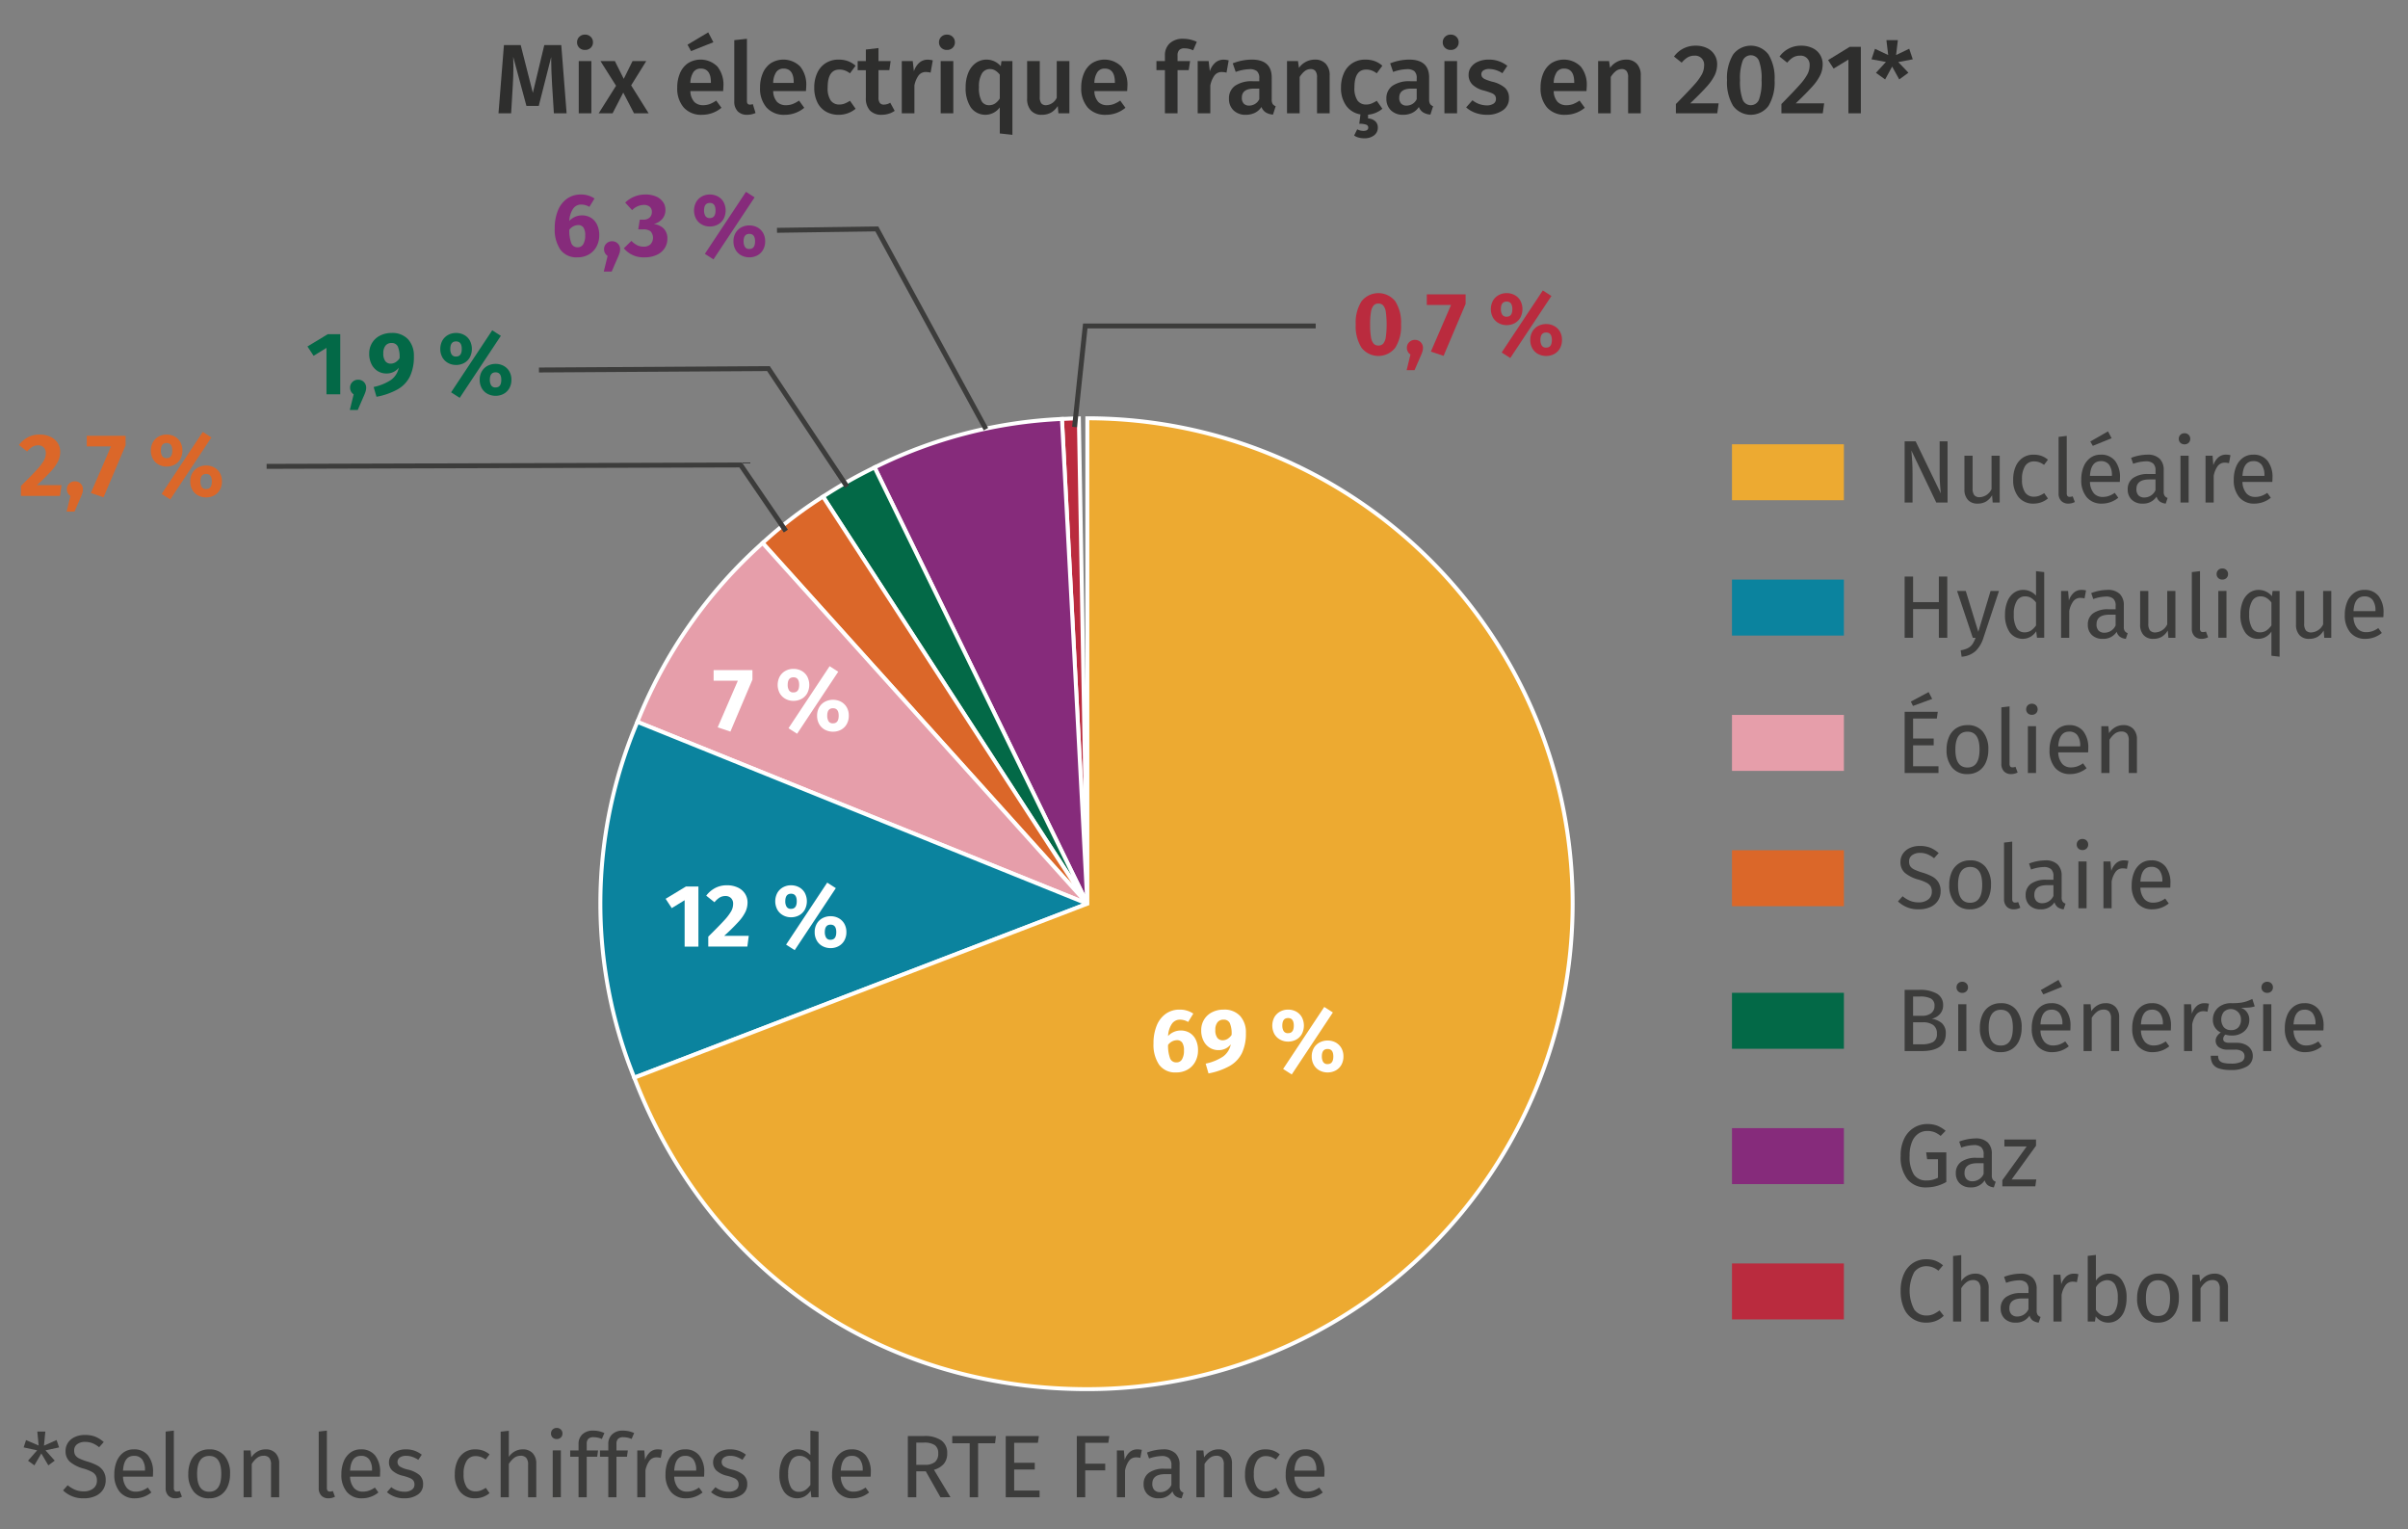 <svg id="a13e8e39-5461-4e37-ad99-802d5d12d479" data-name="Calque 2" xmlns="http://www.w3.org/2000/svg" viewBox="0 0 243.97 154.872"><rect x="0" y="0" width="243.97" height="154.872" fill="#808080" stroke="none"/><path d="M57.407,11.477h-1.29L55.936,8.587q-.089-1.55-.09-2.46V5.767l-1.26,4.96h-1.25L51.996,5.757c.013.439.02.773.02,1q0,.91-.06,1.87l-.17,2.85H50.506l.55-6.91h1.7l1.23,4.84,1.159-4.84h1.721Z" style="fill:#2e2e2d"/><path d="M59.852,3.732a.756.756,0,0,1,.225.555.74.74,0,0,1-.225.551.804.804,0,0,1-.585.22.788.788,0,0,1-.575-.22.737.737,0,0,1-.226-.551.753.753,0,0,1,.226-.555.78.78,0,0,1,.575-.225A.795.795,0,0,1,59.852,3.732Zm.064,2.455v5.29H58.636v-5.29Z" style="fill:#2e2e2d"/><path d="M63.946,8.647l1.771,2.83H64.236L63.146,9.377l-1.08,2.1H60.656l1.761-2.79-1.58-2.5h1.46l.899,1.8.891-1.8h1.39Z" style="fill:#2e2e2d"/><path d="M73.266,9.227H69.946A1.678,1.678,0,0,0,70.346,10.326a1.233,1.233,0,0,0,.899.33,1.891,1.891,0,0,0,.66-.114,3.092,3.092,0,0,0,.66-.355l.53.73a3.05,3.05,0,0,1-1.96.71,2.36,2.36,0,0,1-1.865-.74,2.941,2.941,0,0,1-.655-2.021,3.624,3.624,0,0,1,.28-1.455,2.313,2.313,0,0,1,.81-1.01,2.412,2.412,0,0,1,2.98.34,2.912,2.912,0,0,1,.61,1.966C73.296,8.774,73.285,8.946,73.266,9.227Zm-1.51-5.95.52,1-2.26.9-.36-.65ZM72.026,8.337q0-1.39-1.03-1.391a.873.873,0,0,0-.734.346,2.05,2.05,0,0,0-.315,1.104h2.08Z" style="fill:#2e2e2d"/><path d="M74.741,11.272a1.38,1.38,0,0,1-.346-1.005V4.067L75.676,3.927v6.3q0,.371.3.37a.942.942,0,0,0,.3-.05l.271.899a2.046,2.046,0,0,1-.851.181A1.269,1.269,0,0,1,74.741,11.272Z" style="fill:#2e2e2d"/><path d="M81.656,9.227H78.336a1.678,1.678,0,0,0,.4,1.1,1.233,1.233,0,0,0,.899.33,1.891,1.891,0,0,0,.66-.114,3.092,3.092,0,0,0,.66-.355l.53.73a3.05,3.05,0,0,1-1.96.71,2.36,2.36,0,0,1-1.865-.74,2.941,2.941,0,0,1-.655-2.021,3.624,3.624,0,0,1,.28-1.455A2.313,2.313,0,0,1,78.096,6.401a2.412,2.412,0,0,1,2.98.34,2.912,2.912,0,0,1,.61,1.966C81.687,8.774,81.676,8.946,81.656,9.227ZM80.416,8.337q0-1.39-1.03-1.391a.873.873,0,0,0-.734.346,2.05,2.05,0,0,0-.315,1.104h2.08Z" style="fill:#2e2e2d"/><path d="M85.901,6.187a2.505,2.505,0,0,1,.785.47l-.57.77a2.033,2.033,0,0,0-.52-.29,1.603,1.603,0,0,0-.55-.09q-1.191,0-1.19,1.81a2.215,2.215,0,0,0,.31,1.325,1.045,1.045,0,0,0,.881.405,1.418,1.418,0,0,0,.515-.091,3.337,3.337,0,0,0,.555-.289l.57.81a2.639,2.639,0,0,1-1.71.61,2.529,2.529,0,0,1-1.32-.335,2.197,2.197,0,0,1-.859-.955,3.319,3.319,0,0,1-.301-1.46,3.481,3.481,0,0,1,.301-1.485,2.295,2.295,0,0,1,.859-1,2.398,2.398,0,0,1,1.311-.355A2.747,2.747,0,0,1,85.901,6.187Z" style="fill:#2e2e2d"/><path d="M90.646,11.227a2.023,2.023,0,0,1-.625.3,2.527,2.527,0,0,1-.705.101,1.569,1.569,0,0,1-1.185-.445,1.821,1.821,0,0,1-.405-1.285v-2.79h-.83V6.187h.83V5.017l1.28-.15V6.187H90.236l-.13.92H89.006V9.866a.91.91,0,0,0,.135.561.509.509,0,0,0,.425.17,1.303,1.303,0,0,0,.63-.19Z" style="fill:#2e2e2d"/><path d="M94.506,6.116l-.22,1.24a1.937,1.937,0,0,0-.471-.06.896.896,0,0,0-.739.335,2.562,2.562,0,0,0-.431,1.024v2.82H91.365v-5.29h1.11l.12,1.04a1.902,1.902,0,0,1,.55-.875,1.247,1.247,0,0,1,.83-.305A1.92,1.92,0,0,1,94.506,6.116Z" style="fill:#2e2e2d"/><path d="M96.522,3.732a.756.756,0,0,1,.225.555.74.74,0,0,1-.225.551.804.804,0,0,1-.585.22.788.788,0,0,1-.575-.22.737.737,0,0,1-.226-.551.753.753,0,0,1,.226-.555.78.78,0,0,1,.575-.225A.795.795,0,0,1,96.522,3.732Zm.064,2.455v5.29H95.306v-5.29Z" style="fill:#2e2e2d"/><path d="M102.575,6.187v7.47l-1.279-.14V10.877a1.816,1.816,0,0,1-2.94,0,3.529,3.529,0,0,1-.52-2.04A3.78,3.78,0,0,1,98.096,7.392a2.275,2.275,0,0,1,.745-.995,1.89,1.89,0,0,1,2.555.311l.07-.521Zm-1.77,4.305a1.709,1.709,0,0,0,.49-.515V7.557a1.854,1.854,0,0,0-.466-.42,1.02,1.02,0,0,0-.534-.141.924.924,0,0,0-.815.455,2.567,2.567,0,0,0-.295,1.375,2.827,2.827,0,0,0,.26,1.405.838.838,0,0,0,.76.425A1.096,1.096,0,0,0,100.806,10.491Z" style="fill:#2e2e2d"/><path d="M108.346,11.477H107.236l-.069-.74a1.955,1.955,0,0,1-.686.67,1.895,1.895,0,0,1-.935.221,1.383,1.383,0,0,1-1.095-.436,1.755,1.755,0,0,1-.386-1.205V6.187H105.346V9.826a1.024,1.024,0,0,0,.155.641.599.599,0,0,0,.495.189,1.292,1.292,0,0,0,1.069-.75V6.187H108.346Z" style="fill:#2e2e2d"/><path d="M114.197,9.227h-3.32a1.678,1.678,0,0,0,.4,1.1,1.233,1.233,0,0,0,.899.33,1.891,1.891,0,0,0,.66-.114,3.092,3.092,0,0,0,.66-.355l.53.73a3.05,3.05,0,0,1-1.96.71,2.36,2.36,0,0,1-1.865-.74,2.941,2.941,0,0,1-.655-2.021,3.624,3.624,0,0,1,.28-1.455,2.313,2.313,0,0,1,.81-1.01,2.412,2.412,0,0,1,2.98.34,2.912,2.912,0,0,1,.61,1.966C114.227,8.774,114.216,8.946,114.197,9.227ZM112.956,8.337q0-1.39-1.03-1.391a.873.873,0,0,0-.734.346,2.05,2.05,0,0,0-.315,1.104h2.08Z" style="fill:#2e2e2d"/><path d="M119.471,5.071a.789.789,0,0,0-.165.556v.56h1.27l-.14.92h-1.13v4.37h-1.28V7.107h-.86V6.187h.86V5.607a1.606,1.606,0,0,1,.485-1.215,1.908,1.908,0,0,1,1.375-.465,3.245,3.245,0,0,1,1.37.31l-.37.86a2.042,2.042,0,0,0-.87-.2A.723.723,0,0,0,119.471,5.071Z" style="fill:#2e2e2d"/><path d="M124.486,6.116l-.22,1.24a1.937,1.937,0,0,0-.471-.06.896.896,0,0,0-.739.335,2.562,2.562,0,0,0-.431,1.024v2.82H121.345v-5.29h1.11l.12,1.04a1.902,1.902,0,0,1,.55-.875,1.247,1.247,0,0,1,.83-.305A1.92,1.92,0,0,1,124.486,6.116Z" style="fill:#2e2e2d"/><path d="M128.942,10.531a.608.608,0,0,0,.305.226l-.271.85a1.626,1.626,0,0,1-.734-.22,1.129,1.129,0,0,1-.436-.55,1.688,1.688,0,0,1-.675.595,2.059,2.059,0,0,1-.905.195,1.712,1.712,0,0,1-1.25-.45,1.577,1.577,0,0,1-.46-1.181,1.528,1.528,0,0,1,.625-1.314,2.996,2.996,0,0,1,1.785-.455h.66V7.927a.91.91,0,0,0-.235-.715A1.134,1.134,0,0,0,126.596,7.007a4.456,4.456,0,0,0-1.399.279l-.3-.869a5.328,5.328,0,0,1,1.92-.381q2.029,0,2.029,1.82V10.076A.847.847,0,0,0,128.942,10.531Zm-1.355-.484V8.977h-.53q-1.239,0-1.239.92a.845.845,0,0,0,.189.59.716.716,0,0,0,.561.21A1.132,1.132,0,0,0,127.586,10.047Z" style="fill:#2e2e2d"/><path d="M134.322,6.462a1.675,1.675,0,0,1,.395,1.185v3.83H133.436V7.847a1.014,1.014,0,0,0-.165-.66.605.605,0,0,0-.484-.19.952.952,0,0,0-.595.205,2.337,2.337,0,0,0-.516.596v3.68h-1.28v-5.29h1.11l.101.69a1.964,1.964,0,0,1,1.609-.841A1.436,1.436,0,0,1,134.322,6.462Z" style="fill:#2e2e2d"/><path d="M138.606,11.616v.38a1.191,1.191,0,0,1,.745.296.846.846,0,0,1,.245.625.956.956,0,0,1-.38.795,1.574,1.574,0,0,1-.99.295,2.164,2.164,0,0,1-.58-.075,1.402,1.402,0,0,1-.45-.205l.311-.63a1.321,1.321,0,0,0,.63.16c.326,0,.49-.113.49-.34a.302.302,0,0,0-.216-.29,1.923,1.923,0,0,0-.694-.091l.12-.949a2.207,2.207,0,0,1-1.45-.886,3.024,3.024,0,0,1-.521-1.824,3.481,3.481,0,0,1,.301-1.485,2.295,2.295,0,0,1,.859-1,2.398,2.398,0,0,1,1.311-.355,2.747,2.747,0,0,1,.935.15,2.505,2.505,0,0,1,.785.47l-.57.77a2.034,2.034,0,0,0-.52-.29,1.603,1.603,0,0,0-.55-.09q-1.191,0-1.19,1.81a2.215,2.215,0,0,0,.31,1.325,1.045,1.045,0,0,0,.881.405,1.418,1.418,0,0,0,.515-.091,3.337,3.337,0,0,0,.555-.289l.57.81A2.607,2.607,0,0,1,138.606,11.616Z" style="fill:#2e2e2d"/><path d="M144.891,10.531a.608.608,0,0,0,.305.226l-.271.85a1.626,1.626,0,0,1-.734-.22,1.129,1.129,0,0,1-.436-.55,1.688,1.688,0,0,1-.675.595,2.059,2.059,0,0,1-.905.195,1.712,1.712,0,0,1-1.25-.45,1.577,1.577,0,0,1-.46-1.181,1.528,1.528,0,0,1,.625-1.314,2.996,2.996,0,0,1,1.785-.455h.66V7.927a.91.91,0,0,0-.235-.715,1.134,1.134,0,0,0-.755-.205,4.456,4.456,0,0,0-1.399.279l-.3-.869a5.328,5.328,0,0,1,1.92-.381q2.029,0,2.029,1.82V10.076A.847.847,0,0,0,144.891,10.531ZM143.535,10.047V8.977h-.53q-1.239,0-1.239.92a.845.845,0,0,0,.189.59.716.716,0,0,0,.561.21A1.132,1.132,0,0,0,143.535,10.047Z" style="fill:#2e2e2d"/><path d="M147.561,3.732a.756.756,0,0,1,.225.555.74.74,0,0,1-.225.551.804.804,0,0,1-.585.22.788.788,0,0,1-.575-.22.737.737,0,0,1-.226-.551.753.753,0,0,1,.226-.555.78.78,0,0,1,.575-.225A.795.795,0,0,1,147.561,3.732Zm.064,2.455v5.29H146.345v-5.29Z" style="fill:#2e2e2d"/><path d="M152.716,6.667l-.5.75a2.486,2.486,0,0,0-1.33-.431,1.026,1.026,0,0,0-.59.146.445.445,0,0,0-.21.385.482.482,0,0,0,.09.3.816.816,0,0,0,.325.226,5.41,5.41,0,0,0,.694.234,3.05,3.05,0,0,1,1.275.61,1.365,1.365,0,0,1,.415,1.06,1.422,1.422,0,0,1-.641,1.235,2.716,2.716,0,0,1-1.59.445,3.368,3.368,0,0,1-1.185-.2,2.881,2.881,0,0,1-.925-.55l.64-.721a2.362,2.362,0,0,0,1.44.52,1.219,1.219,0,0,0,.685-.17.536.536,0,0,0,.255-.471.62.62,0,0,0-.095-.364.788.788,0,0,0-.34-.24,7.058,7.058,0,0,0-.766-.255,2.546,2.546,0,0,1-1.189-.615,1.363,1.363,0,0,1-.38-.985,1.31,1.31,0,0,1,.255-.79,1.704,1.704,0,0,1,.72-.55,2.682,2.682,0,0,1,1.065-.2A2.972,2.972,0,0,1,152.716,6.667Z" style="fill:#2e2e2d"/><path d="M160.736,9.227h-3.32a1.678,1.678,0,0,0,.4,1.1,1.233,1.233,0,0,0,.899.33,1.891,1.891,0,0,0,.66-.114,3.092,3.092,0,0,0,.66-.355l.53.73a3.05,3.05,0,0,1-1.96.71,2.36,2.36,0,0,1-1.865-.74,2.941,2.941,0,0,1-.655-2.021,3.624,3.624,0,0,1,.28-1.455,2.313,2.313,0,0,1,.81-1.01,2.412,2.412,0,0,1,2.98.34,2.912,2.912,0,0,1,.61,1.966C160.766,8.774,160.755,8.946,160.736,9.227ZM159.495,8.337q0-1.39-1.03-1.391a.873.873,0,0,0-.734.346,2.05,2.05,0,0,0-.315,1.104h2.08Z" style="fill:#2e2e2d"/><path d="M165.841,6.462a1.675,1.675,0,0,1,.395,1.185v3.83h-1.28V7.847a1.014,1.014,0,0,0-.165-.66.605.605,0,0,0-.484-.19.952.952,0,0,0-.595.205,2.337,2.337,0,0,0-.516.596v3.68h-1.28v-5.29h1.11l.101.69a1.964,1.964,0,0,1,1.609-.841A1.436,1.436,0,0,1,165.841,6.462Z" style="fill:#2e2e2d"/><path d="M172.96,4.877a1.777,1.777,0,0,1,1.015,1.64,2.561,2.561,0,0,1-.244,1.095,5.04,5.04,0,0,1-.815,1.165q-.57.64-1.67,1.69h2.88l-.14,1.01h-4.19v-.94q1.28-1.299,1.835-1.925a5.781,5.781,0,0,0,.79-1.069,1.964,1.964,0,0,0,.235-.926.906.906,0,0,0-.97-.979,1.375,1.375,0,0,0-.686.165,2.346,2.346,0,0,0-.615.545l-.779-.62a2.636,2.636,0,0,1,2.18-1.1A2.574,2.574,0,0,1,172.96,4.877Z" style="fill:#2e2e2d"/><path d="M179.181,5.526a4.576,4.576,0,0,1,.614,2.59,4.622,4.622,0,0,1-.614,2.605,2.232,2.232,0,0,1-3.59,0,4.621,4.621,0,0,1-.615-2.605,4.576,4.576,0,0,1,.615-2.59,2.241,2.241,0,0,1,3.59,0Zm-2.625.646a5.138,5.138,0,0,0-.261,1.944,5.219,5.219,0,0,0,.261,1.96.886.886,0,0,0,1.66.006,5.248,5.248,0,0,0,.26-1.966,5.158,5.158,0,0,0-.26-1.949.888.888,0,0,0-1.66.005Z" style="fill:#2e2e2d"/><path d="M183.651,4.877a1.777,1.777,0,0,1,1.015,1.64,2.561,2.561,0,0,1-.244,1.095,5.04,5.04,0,0,1-.815,1.165q-.57.64-1.67,1.69h2.88l-.14,1.01H180.486v-.94q1.28-1.299,1.835-1.925a5.781,5.781,0,0,0,.79-1.069,1.964,1.964,0,0,0,.235-.926.906.906,0,0,0-.97-.979,1.375,1.375,0,0,0-.686.165,2.346,2.346,0,0,0-.615.545l-.779-.62a2.636,2.636,0,0,1,2.18-1.1A2.574,2.574,0,0,1,183.651,4.877Z" style="fill:#2e2e2d"/><path d="M188.535,4.746v6.73h-1.26V6.036l-1.5.91-.56-.859,2.189-1.341Z" style="fill:#2e2e2d"/><path d="M193.795,6.007l-1.47.279,1.03,1.08L192.426,8.047l-.721-1.301-.71,1.301-.93-.67,1.01-1.101-1.46-.27.351-1.061,1.34.63-.181-1.51h1.16l-.18,1.51,1.33-.64Z" style="fill:#2e2e2d"/><path d="M110.165,91.538l-2.573-49.101c.759-.04.955-.047,1.715-.06Z" style="fill:#ba2b3e;stroke:#fff;stroke-miterlimit:10;stroke-width:0.4px"/><path d="M110.165,91.538,88.611,47.345a47.284,47.284,0,0,1,18.981-4.909Z" style="fill:#862b7b;stroke:#fff;stroke-miterlimit:10;stroke-width:0.4px"/><path d="M110.165,91.538,83.386,50.302a47.724,47.724,0,0,1,5.225-2.956Z" style="fill:#036947;stroke:#fff;stroke-miterlimit:10;stroke-width:0.4px"/><path d="M110.165,91.538,77.265,54.998a43.204,43.204,0,0,1,6.121-4.697Z" style="fill:#db6729;stroke:#fff;stroke-miterlimit:10;stroke-width:0.4px"/><path d="M110.165,91.538,64.577,73.119A48.157,48.157,0,0,1,77.265,54.998Z" style="fill:#e69eaa;stroke:#fff;stroke-miterlimit:10;stroke-width:0.4px"/><path d="M110.165,91.538l-45.903,17.621A47.019,47.019,0,0,1,64.577,73.119Z" style="fill:#0b839e;stroke:#fff;stroke-miterlimit:10;stroke-width:0.4px"/><path d="M110.165,91.538V42.369a49.169,49.169,0,0,1,0,98.338c-20.937,0-38.4-12.002-45.903-31.548Z" style="fill:#edaa31;stroke:#fff;stroke-miterlimit:10;stroke-width:0.4px"/><path d="M120.532,104.617a1.63,1.63,0,0,1,.621.693,2.413,2.413,0,0,1,.225,1.084,2.375,2.375,0,0,1-.27,1.13,2.028,2.028,0,0,1-.77.806,2.244,2.244,0,0,1-1.165.297,2.003,2.003,0,0,1-1.737-.783,3.607,3.607,0,0,1-.567-2.151,4.696,4.696,0,0,1,.319-1.8,2.702,2.702,0,0,1,.918-1.201,2.362,2.362,0,0,1,1.409-.428,2.425,2.425,0,0,1,1.386.405l-.522.846a1.632,1.632,0,0,0-.827-.234.978.978,0,0,0-.828.433,2.384,2.384,0,0,0-.378,1.224,1.747,1.747,0,0,1,1.287-.558A1.705,1.705,0,0,1,120.532,104.617Zm-.77,2.673a1.69,1.69,0,0,0,.193-.877,1.393,1.393,0,0,0-.18-.811.629.629,0,0,0-.54-.243,1.163,1.163,0,0,0-.891.478,3.686,3.686,0,0,0,.207,1.368.654.654,0,0,0,.639.404A.627.627,0,0,0,119.763,107.29Z" style="fill:#fff"/><path d="M125.645,102.907a2.447,2.447,0,0,1,.585,1.715,4.606,4.606,0,0,1-.4,2.043,3.082,3.082,0,0,1-1.229,1.3,6.959,6.959,0,0,1-2.16.761l-.288-.99a5.071,5.071,0,0,0,1.773-.725,2.021,2.021,0,0,0,.774-1.229,1.545,1.545,0,0,1-1.261.585,1.639,1.639,0,0,1-.873-.242,1.719,1.719,0,0,1-.63-.702,2.307,2.307,0,0,1-.233-1.062,2.031,2.031,0,0,1,.297-1.098,1.987,1.987,0,0,1,.814-.738,2.513,2.513,0,0,1,1.147-.261A2.159,2.159,0,0,1,125.645,102.907Zm-1.273,2.322a1.359,1.359,0,0,0,.409-.4,2.645,2.645,0,0,0-.18-1.197.666.666,0,0,0-.639-.352.747.747,0,0,0-.607.266,1.175,1.175,0,0,0-.221.77,1.276,1.276,0,0,0,.202.806.668.668,0,0,0,.545.247A.93.93,0,0,0,124.371,105.229Z" style="fill:#fff"/><path d="M131.32,102.462a1.454,1.454,0,0,1,.576.566,1.838,1.838,0,0,1,0,1.71,1.456,1.456,0,0,1-.576.567,1.681,1.681,0,0,1-.814.198,1.637,1.637,0,0,1-.814-.203,1.486,1.486,0,0,1-.576-.566,1.813,1.813,0,0,1,0-1.701,1.496,1.496,0,0,1,.576-.567,1.646,1.646,0,0,1,.814-.202A1.681,1.681,0,0,1,131.32,102.462Zm-1.399,1.422a1.047,1.047,0,0,0,.13.549.489.489,0,0,0,.455.216q.576,0,.576-.765,0-.765-.576-.766Q129.919,103.118,129.92,103.883Zm4.248-1.891.873.559-4.167,6.282-.873-.559Zm1.156,3.601a1.463,1.463,0,0,1,.576.562,1.668,1.668,0,0,1,.211.851,1.69,1.69,0,0,1-.211.855,1.456,1.456,0,0,1-.576.567,1.681,1.681,0,0,1-.814.198,1.708,1.708,0,0,1-.819-.198,1.441,1.441,0,0,1-.58-.567,1.681,1.681,0,0,1-.212-.855,1.659,1.659,0,0,1,.212-.851,1.448,1.448,0,0,1,.58-.562,1.708,1.708,0,0,1,.819-.198A1.681,1.681,0,0,1,135.324,105.593Zm-1.399,1.413a1.076,1.076,0,0,0,.13.554.486.486,0,0,0,.455.22q.576,0,.576-.773,0-.756-.576-.756Q133.924,106.251,133.925,107.006Z" style="fill:#fff"/><path d="M70.761,89.797v6.084H69.365V91.182l-1.305.801-.621-.944,2.053-1.242Z" style="fill:#fff"/><path d="M74.769,89.905a1.717,1.717,0,0,1,.721.63,1.622,1.622,0,0,1,.248.873,2.228,2.228,0,0,1-.199.927,4.212,4.212,0,0,1-.701,1.013,19.727,19.727,0,0,1-1.467,1.444h2.492L75.718,95.88H71.759V94.873q1.107-1.09,1.611-1.643a5.19,5.19,0,0,0,.705-.923,1.536,1.536,0,0,0,.203-.756.784.784,0,0,0-.211-.58.771.771,0,0,0-.572-.212,1.12,1.12,0,0,0-.576.148,2.208,2.208,0,0,0-.531.481l-.836-.666a2.736,2.736,0,0,1,.904-.773,2.486,2.486,0,0,1,1.184-.279A2.515,2.515,0,0,1,74.769,89.905Z" style="fill:#fff"/><path d="M80.962,89.869a1.466,1.466,0,0,1,.576.566,1.838,1.838,0,0,1,0,1.71,1.469,1.469,0,0,1-.576.567,1.687,1.687,0,0,1-.814.198,1.637,1.637,0,0,1-.814-.203,1.48,1.48,0,0,1-.576-.566,1.806,1.806,0,0,1,0-1.701,1.489,1.489,0,0,1,.576-.567,1.646,1.646,0,0,1,.814-.202A1.686,1.686,0,0,1,80.962,89.869Zm-1.4,1.422a1.038,1.038,0,0,0,.131.549.487.487,0,0,0,.455.216c.383,0,.576-.255.576-.765s-.193-.766-.576-.766Q79.562,90.525,79.562,91.291ZM83.81,89.4l.873.559-4.166,6.282-.873-.559Zm1.156,3.601a1.451,1.451,0,0,1,.576.562,1.668,1.668,0,0,1,.211.851,1.69,1.69,0,0,1-.211.854,1.444,1.444,0,0,1-.576.567,1.676,1.676,0,0,1-.814.198,1.707,1.707,0,0,1-.818-.198,1.441,1.441,0,0,1-.58-.567,1.671,1.671,0,0,1-.213-.854,1.649,1.649,0,0,1,.213-.851,1.448,1.448,0,0,1,.58-.562,1.707,1.707,0,0,1,.818-.198A1.676,1.676,0,0,1,84.966,93.001ZM83.568,94.414a1.086,1.086,0,0,0,.129.554.488.488,0,0,0,.455.22q.577,0,.576-.773,0-.756-.576-.756C83.761,93.658,83.568,93.91,83.568,94.414Z" style="fill:#fff"/><path d="M76.234,67.876v.963L74.002,74.103l-1.287-.432,2.043-4.725H72.301V67.876Z" style="fill:#fff"/><path d="M81.206,67.948a1.454,1.454,0,0,1,.576.566,1.838,1.838,0,0,1,0,1.71,1.456,1.456,0,0,1-.576.567,1.681,1.681,0,0,1-.814.198,1.637,1.637,0,0,1-.814-.203,1.487,1.487,0,0,1-.576-.566,1.813,1.813,0,0,1,0-1.701,1.496,1.496,0,0,1,.576-.567,1.646,1.646,0,0,1,.814-.202A1.681,1.681,0,0,1,81.206,67.948Zm-1.399,1.422a1.047,1.047,0,0,0,.13.549.489.489,0,0,0,.455.216q.576,0,.576-.765,0-.765-.576-.766Q79.806,68.604,79.807,69.37Zm4.248-1.891.873.559L80.761,74.32l-.873-.559Zm1.156,3.601a1.463,1.463,0,0,1,.576.562,1.668,1.668,0,0,1,.211.851,1.69,1.69,0,0,1-.211.854,1.456,1.456,0,0,1-.576.567,1.681,1.681,0,0,1-.814.198,1.709,1.709,0,0,1-.819-.198,1.441,1.441,0,0,1-.58-.567,1.681,1.681,0,0,1-.212-.854,1.659,1.659,0,0,1,.212-.851,1.448,1.448,0,0,1,.58-.562,1.708,1.708,0,0,1,.819-.198A1.681,1.681,0,0,1,85.211,71.08ZM83.812,72.493a1.076,1.076,0,0,0,.13.554.486.486,0,0,0,.455.22q.576,0,.576-.773,0-.756-.576-.756Q83.811,71.737,83.812,72.493Z" style="fill:#fff"/><path d="M59.867,22.055a1.63,1.63,0,0,1,.621.693,2.413,2.413,0,0,1,.225,1.084,2.375,2.375,0,0,1-.27,1.13,2.028,2.028,0,0,1-.77.806,2.244,2.244,0,0,1-1.165.297,2.003,2.003,0,0,1-1.737-.783,3.607,3.607,0,0,1-.567-2.151,4.696,4.696,0,0,1,.319-1.8,2.702,2.702,0,0,1,.918-1.201,2.362,2.362,0,0,1,1.409-.428,2.425,2.425,0,0,1,1.386.405l-.522.846a1.632,1.632,0,0,0-.827-.234.978.978,0,0,0-.828.433,2.384,2.384,0,0,0-.378,1.224A1.747,1.747,0,0,1,58.968,21.817,1.706,1.706,0,0,1,59.867,22.055Zm-.77,2.673a1.69,1.69,0,0,0,.193-.877,1.393,1.393,0,0,0-.18-.811.629.629,0,0,0-.54-.243,1.163,1.163,0,0,0-.891.478,3.686,3.686,0,0,0,.207,1.368.654.654,0,0,0,.639.404A.627.627,0,0,0,59.098,24.728Z" style="fill:#862b7b"/><path d="M62.595,24.67a.787.787,0,0,1,.233.576,1.307,1.307,0,0,1-.062.396,5.631,5.631,0,0,1-.226.558l-.566,1.305H61.173l.387-1.584a.825.825,0,0,1-.266-.292.802.802,0,0,1-.095-.383.784.784,0,0,1,.234-.576.792.792,0,0,1,.585-.233A.783.783,0,0,1,62.595,24.67Z" style="fill:#862b7b"/><path d="M66.487,19.909a1.626,1.626,0,0,1,.693.558,1.362,1.362,0,0,1,.238.783,1.377,1.377,0,0,1-.311.918,1.732,1.732,0,0,1-.877.531,1.635,1.635,0,0,1,.999.437,1.402,1.402,0,0,1,.387,1.058,1.722,1.722,0,0,1-.271.94,1.86,1.86,0,0,1-.796.68,2.887,2.887,0,0,1-1.256.252,2.56,2.56,0,0,1-2.088-.918L63.971,24.4a2.226,2.226,0,0,0,.599.445,1.482,1.482,0,0,0,.644.14.987.987,0,0,0,.685-.234.982.982,0,0,0,.014-1.318,1.159,1.159,0,0,0-.743-.202h-.504l.153-.981h.351a.928.928,0,0,0,.64-.207.742.742,0,0,0,.233-.585.646.646,0,0,0-.216-.518.884.884,0,0,0-.594-.185,1.687,1.687,0,0,0-1.188.531l-.702-.765a2.884,2.884,0,0,1,2.053-.819A2.626,2.626,0,0,1,66.487,19.909Z" style="fill:#862b7b"/><path d="M72.733,19.9a1.454,1.454,0,0,1,.576.566,1.838,1.838,0,0,1,0,1.71,1.456,1.456,0,0,1-.576.567,1.681,1.681,0,0,1-.814.198,1.637,1.637,0,0,1-.814-.203,1.487,1.487,0,0,1-.576-.566,1.813,1.813,0,0,1,0-1.701,1.496,1.496,0,0,1,.576-.567,1.646,1.646,0,0,1,.814-.202A1.681,1.681,0,0,1,72.733,19.9ZM71.333,21.322a1.047,1.047,0,0,0,.13.549.489.489,0,0,0,.455.216q.576,0,.576-.765,0-.765-.576-.766Q71.332,20.556,71.333,21.322Zm4.248-1.891.873.559-4.167,6.282-.873-.559Zm1.156,3.601a1.463,1.463,0,0,1,.576.562,1.668,1.668,0,0,1,.211.851,1.69,1.69,0,0,1-.211.854,1.456,1.456,0,0,1-.576.567,1.681,1.681,0,0,1-.814.198,1.709,1.709,0,0,1-.819-.198,1.441,1.441,0,0,1-.58-.567,1.681,1.681,0,0,1-.212-.854,1.659,1.659,0,0,1,.212-.851,1.448,1.448,0,0,1,.58-.562,1.709,1.709,0,0,1,.819-.198A1.681,1.681,0,0,1,76.738,23.032ZM75.338,24.445a1.076,1.076,0,0,0,.13.554.486.486,0,0,0,.455.22q.576,0,.576-.773,0-.756-.576-.756Q75.337,23.689,75.338,24.445Z" style="fill:#862b7b"/><path d="M34.473,33.853v6.084H33.077V35.238l-1.305.801-.621-.944,2.052-1.242Z" style="fill:#036947"/><path d="M36.866,38.694a.787.787,0,0,1,.233.576,1.307,1.307,0,0,1-.062.396,5.632,5.632,0,0,1-.226.558l-.566,1.305h-.801l.387-1.584a.825.825,0,0,1-.266-.292.803.803,0,0,1-.095-.383.784.784,0,0,1,.234-.576.792.792,0,0,1,.585-.233A.783.783,0,0,1,36.866,38.694Z" style="fill:#036947"/><path d="M41.348,34.37a2.447,2.447,0,0,1,.585,1.715,4.606,4.606,0,0,1-.4,2.043,3.082,3.082,0,0,1-1.229,1.3,6.959,6.959,0,0,1-2.16.761l-.288-.99a5.071,5.071,0,0,0,1.773-.725,2.021,2.021,0,0,0,.774-1.229,1.545,1.545,0,0,1-1.261.585,1.639,1.639,0,0,1-.873-.242,1.719,1.719,0,0,1-.63-.702,2.307,2.307,0,0,1-.233-1.062,2.031,2.031,0,0,1,.297-1.098,1.987,1.987,0,0,1,.814-.738,2.513,2.513,0,0,1,1.147-.261A2.159,2.159,0,0,1,41.348,34.37Zm-1.273,2.322a1.359,1.359,0,0,0,.409-.4,2.645,2.645,0,0,0-.18-1.197.666.666,0,0,0-.639-.352.747.747,0,0,0-.607.266,1.175,1.175,0,0,0-.221.77,1.276,1.276,0,0,0,.202.806.668.668,0,0,0,.545.247A.93.93,0,0,0,40.074,36.693Z" style="fill:#036947"/><path d="M47.023,33.925a1.454,1.454,0,0,1,.576.566,1.838,1.838,0,0,1,0,1.71,1.456,1.456,0,0,1-.576.567,1.681,1.681,0,0,1-.814.198,1.637,1.637,0,0,1-.814-.203,1.487,1.487,0,0,1-.576-.566,1.813,1.813,0,0,1,0-1.701,1.496,1.496,0,0,1,.576-.567,1.646,1.646,0,0,1,.814-.202A1.681,1.681,0,0,1,47.023,33.925ZM45.623,35.347a1.047,1.047,0,0,0,.13.549.489.489,0,0,0,.455.216q.576,0,.576-.765,0-.765-.576-.766Q45.622,34.581,45.623,35.347Zm4.248-1.891.873.559L46.577,40.297l-.873-.559Zm1.156,3.601a1.463,1.463,0,0,1,.576.562,1.668,1.668,0,0,1,.211.851,1.69,1.69,0,0,1-.211.855,1.456,1.456,0,0,1-.576.567,1.681,1.681,0,0,1-.814.198,1.709,1.709,0,0,1-.819-.198,1.441,1.441,0,0,1-.58-.567,1.681,1.681,0,0,1-.212-.855,1.659,1.659,0,0,1,.212-.851,1.448,1.448,0,0,1,.58-.562,1.708,1.708,0,0,1,.819-.198A1.681,1.681,0,0,1,51.028,37.057Zm-1.399,1.413a1.076,1.076,0,0,0,.13.554.486.486,0,0,0,.455.22q.576,0,.576-.773,0-.756-.576-.756Q49.627,37.714,49.628,38.47Z" style="fill:#036947"/><path d="M5.132,44.253a1.714,1.714,0,0,1,.72.63,1.613,1.613,0,0,1,.248.873,2.242,2.242,0,0,1-.198.927,4.249,4.249,0,0,1-.702,1.013,19.536,19.536,0,0,1-1.467,1.444H6.226L6.081,50.229h-3.96V49.221Q3.229,48.131,3.733,47.578a5.204,5.204,0,0,0,.706-.923,1.547,1.547,0,0,0,.203-.756.784.784,0,0,0-.212-.58.769.769,0,0,0-.571-.212,1.118,1.118,0,0,0-.576.148,2.19,2.19,0,0,0-.531.481l-.837-.666a2.739,2.739,0,0,1,.905-.773,2.479,2.479,0,0,1,1.183-.279A2.519,2.519,0,0,1,5.132,44.253Z" style="fill:#db6729"/><path d="M8.17,48.986a.787.787,0,0,1,.233.576,1.307,1.307,0,0,1-.062.396,5.631,5.631,0,0,1-.226.558l-.566,1.305H6.748l.387-1.584a.825.825,0,0,1-.266-.292.803.803,0,0,1-.095-.383.784.784,0,0,1,.234-.576.792.792,0,0,1,.585-.233A.783.783,0,0,1,8.17,48.986Z" style="fill:#db6729"/><path d="M12.723,44.145v.963L10.491,50.372l-1.287-.432,2.043-4.725h-2.457V44.145Z" style="fill:#db6729"/><path d="M17.697,44.217a1.454,1.454,0,0,1,.576.566,1.838,1.838,0,0,1,0,1.71,1.456,1.456,0,0,1-.576.567,1.681,1.681,0,0,1-.814.198,1.637,1.637,0,0,1-.814-.203,1.487,1.487,0,0,1-.576-.566,1.813,1.813,0,0,1,0-1.701,1.496,1.496,0,0,1,.576-.567,1.646,1.646,0,0,1,.814-.202A1.681,1.681,0,0,1,17.697,44.217ZM16.297,45.639a1.047,1.047,0,0,0,.13.549.489.489,0,0,0,.455.216q.576,0,.576-.765,0-.765-.576-.766Q16.296,44.873,16.297,45.639Zm4.248-1.891.873.559-4.167,6.282-.873-.559Zm1.156,3.601a1.463,1.463,0,0,1,.576.562,1.668,1.668,0,0,1,.211.851,1.69,1.69,0,0,1-.211.854,1.456,1.456,0,0,1-.576.567,1.681,1.681,0,0,1-.814.198,1.708,1.708,0,0,1-.819-.198,1.441,1.441,0,0,1-.58-.567,1.681,1.681,0,0,1-.212-.854,1.659,1.659,0,0,1,.212-.851,1.448,1.448,0,0,1,.58-.562,1.708,1.708,0,0,1,.819-.198A1.681,1.681,0,0,1,21.701,47.349ZM20.302,48.762a1.076,1.076,0,0,0,.13.554.486.486,0,0,0,.455.22q.576,0,.576-.773,0-.756-.576-.756Q20.301,48.006,20.302,48.762Z" style="fill:#db6729"/><path d="M141.359,30.511a4.003,4.003,0,0,1,.589,2.357,4.029,4.029,0,0,1-.589,2.358,2.17,2.17,0,0,1-3.411,0,4.022,4.022,0,0,1-.59-2.358,3.996,3.996,0,0,1,.59-2.357,2.185,2.185,0,0,1,3.411,0Zm-2.191.432a1.342,1.342,0,0,0-.266.657,7.228,7.228,0,0,0-.086,1.269,7.313,7.313,0,0,0,.086,1.273,1.351,1.351,0,0,0,.266.662.622.622,0,0,0,.485.197.633.633,0,0,0,.486-.193,1.327,1.327,0,0,0,.266-.657,9.718,9.718,0,0,0,0-2.564,1.298,1.298,0,0,0-.266-.652.641.641,0,0,0-.486-.189A.622.622,0,0,0,139.167,30.943Z" style="fill:#ba2b3e"/><path d="M143.937,34.659a.787.787,0,0,1,.233.576,1.307,1.307,0,0,1-.062.396,5.63,5.63,0,0,1-.226.558l-.566,1.305h-.801l.387-1.584a.825.825,0,0,1-.266-.292.803.803,0,0,1-.095-.383.784.784,0,0,1,.234-.576.792.792,0,0,1,.585-.233A.783.783,0,0,1,143.937,34.659Z" style="fill:#ba2b3e"/><path d="M148.49,29.818v.963L146.259,36.045l-1.287-.432,2.043-4.725h-2.457V29.818Z" style="fill:#ba2b3e"/><path d="M153.463,29.89a1.454,1.454,0,0,1,.576.566,1.838,1.838,0,0,1,0,1.71,1.456,1.456,0,0,1-.576.567,1.681,1.681,0,0,1-.814.198,1.637,1.637,0,0,1-.814-.203,1.487,1.487,0,0,1-.576-.566,1.813,1.813,0,0,1,0-1.701,1.496,1.496,0,0,1,.576-.567,1.646,1.646,0,0,1,.814-.202A1.681,1.681,0,0,1,153.463,29.89Zm-1.399,1.422a1.047,1.047,0,0,0,.13.549.489.489,0,0,0,.455.216q.576,0,.576-.765,0-.765-.576-.766Q152.063,30.546,152.064,31.312Zm4.248-1.891.873.559-4.167,6.282-.873-.559Zm1.156,3.601a1.463,1.463,0,0,1,.576.562,1.668,1.668,0,0,1,.211.851,1.69,1.69,0,0,1-.211.854,1.456,1.456,0,0,1-.576.567,1.681,1.681,0,0,1-.814.198,1.708,1.708,0,0,1-.819-.198,1.441,1.441,0,0,1-.58-.567,1.681,1.681,0,0,1-.212-.854,1.659,1.659,0,0,1,.212-.851,1.448,1.448,0,0,1,.58-.562,1.708,1.708,0,0,1,.819-.198A1.681,1.681,0,0,1,157.468,33.022Zm-1.399,1.413a1.076,1.076,0,0,0,.13.554.486.486,0,0,0,.455.22q.576,0,.576-.773,0-.756-.576-.756Q156.068,33.679,156.069,34.435Z" style="fill:#ba2b3e"/><polyline points="133.302 33.017 109.955 33.017 108.87 43.253" style="fill:none;stroke:#3c3c3b;stroke-miterlimit:10;stroke-width:0.5px"/><polyline points="78.722 23.328 88.834 23.186 99.893 43.47" style="fill:none;stroke:#3c3c3b;stroke-miterlimit:10;stroke-width:0.5px"/><polyline points="54.605 37.477 77.857 37.334 85.815 49.289" style="fill:none;stroke:#3c3c3b;stroke-miterlimit:10;stroke-width:0.5px"/><polyline points="27.013 47.238 75.041 47.095 79.62 53.794" style="fill:none;stroke:#3c3c3b;stroke-miterlimit:10;stroke-width:0.5px"/><rect x="175.478" y="45" width="11.339" height="5.669" style="fill:#edaa31"/><rect x="175.478" y="58.707" width="11.339" height="5.669" style="fill:#0b839e"/><rect x="175.478" y="72.414" width="11.339" height="5.669" style="fill:#e69eaa"/><rect x="175.478" y="86.121" width="11.339" height="5.669" style="fill:#db6729"/><path d="M197.32,50.902H196.176l-2.52-5.265q.054.621.086,1.147.031.526.031,1.273v2.844h-.801V44.701h1.115l2.548,5.274c-.019-.156-.043-.429-.072-.819q-.045-.584-.045-1.071V44.701h.801Z" style="fill:#3c3c3b"/><path d="M202.603,50.902h-.711l-.062-.738a1.816,1.816,0,0,1-.621.644,1.691,1.691,0,0,1-.855.203,1.259,1.259,0,0,1-.972-.378,1.517,1.517,0,0,1-.352-1.071V46.159h.828v3.312a1.083,1.083,0,0,0,.171.688.695.695,0,0,0,.559.202,1.407,1.407,0,0,0,1.188-.819V46.159h.828Z" style="fill:#3c3c3b"/><path d="M206.815,46.173a2.171,2.171,0,0,1,.675.392l-.396.521a2.04,2.04,0,0,0-.49-.265,1.538,1.538,0,0,0-.526-.086,1.03,1.03,0,0,0-.896.459,2.381,2.381,0,0,0-.319,1.359A2.249,2.249,0,0,0,205.176,49.881a1.05,1.05,0,0,0,.9.428,1.471,1.471,0,0,0,.513-.086,2.595,2.595,0,0,0,.522-.274l.378.54a2.256,2.256,0,0,1-1.449.522,1.89,1.89,0,0,1-1.517-.648,2.67,2.67,0,0,1-.554-1.791,3.234,3.234,0,0,1,.252-1.323,2.038,2.038,0,0,1,.716-.882,1.914,1.914,0,0,1,1.103-.314A2.355,2.355,0,0,1,206.815,46.173Z" style="fill:#3c3c3b"/><path d="M208.834,50.736a1.063,1.063,0,0,1-.266-.77V44.251l.828-.099v5.796a.485.485,0,0,0,.067.288.269.269,0,0,0,.229.09.818.818,0,0,0,.307-.054l.216.576a1.357,1.357,0,0,1-.657.162A.963.963,0,0,1,208.834,50.736Z" style="fill:#3c3c3b"/><path d="M214.771,48.815h-3.024a1.849,1.849,0,0,0,.396,1.152,1.147,1.147,0,0,0,.882.368,1.911,1.911,0,0,0,.63-.099,2.533,2.533,0,0,0,.604-.315l.359.495a2.618,2.618,0,0,1-1.655.595,1.923,1.923,0,0,1-1.544-.648,2.656,2.656,0,0,1-.554-1.782,3.378,3.378,0,0,1,.239-1.31,2.054,2.054,0,0,1,.684-.895,1.735,1.735,0,0,1,1.049-.323,1.759,1.759,0,0,1,1.448.62,2.657,2.657,0,0,1,.504,1.72C214.788,48.529,214.782,48.67,214.771,48.815Zm-.801-.666a1.751,1.751,0,0,0-.279-1.071.982.982,0,0,0-.837-.369q-1.017,0-1.107,1.494H213.97Zm-.396-4.455.369.693-1.908.773-.252-.44Z" style="fill:#3c3c3b"/><path d="M219.316,50.223a.592.592,0,0,0,.297.212l-.189.576a1.271,1.271,0,0,1-.594-.207.95.95,0,0,1-.333-.504,1.592,1.592,0,0,1-1.413.711,1.515,1.515,0,0,1-1.107-.396,1.383,1.383,0,0,1-.404-1.035,1.359,1.359,0,0,1,.544-1.161,2.553,2.553,0,0,1,1.544-.404h.729v-.352a.921.921,0,0,0-.243-.72,1.098,1.098,0,0,0-.746-.216,4.177,4.177,0,0,0-1.278.252l-.207-.604a4.774,4.774,0,0,1,1.638-.323,1.708,1.708,0,0,1,1.251.409,1.565,1.565,0,0,1,.414,1.165v2.169A.739.739,0,0,0,219.316,50.223Zm-.928-.571V48.563h-.621q-1.314,0-1.313.972a.889.889,0,0,0,.207.64.81.81,0,0,0,.612.216A1.235,1.235,0,0,0,218.388,49.651Z" style="fill:#3c3c3b"/><path d="M221.745,44.044a.549.549,0,0,1,.162.405.532.532,0,0,1-.162.4.579.579,0,0,1-.423.158.569.569,0,0,1-.414-.158.536.536,0,0,1-.162-.4.553.553,0,0,1,.162-.405.563.563,0,0,1,.414-.161A.573.573,0,0,1,221.745,44.044Zm0,2.115v4.743h-.827V46.159Z" style="fill:#3c3c3b"/><path d="M225.985,46.106l-.152.81a1.704,1.704,0,0,0-.414-.054.88.88,0,0,0-.711.324,2.403,2.403,0,0,0-.424,1.008v2.709h-.827V46.159h.711l.081.963a1.8,1.8,0,0,1,.513-.801,1.145,1.145,0,0,1,.756-.27A1.915,1.915,0,0,1,225.985,46.106Z" style="fill:#3c3c3b"/><path d="M230.223,48.815h-3.024a1.849,1.849,0,0,0,.396,1.152,1.147,1.147,0,0,0,.882.368,1.91,1.91,0,0,0,.63-.099,2.533,2.533,0,0,0,.604-.315l.359.495a2.618,2.618,0,0,1-1.655.595,1.923,1.923,0,0,1-1.544-.648,2.656,2.656,0,0,1-.554-1.782,3.378,3.378,0,0,1,.239-1.31,2.054,2.054,0,0,1,.684-.895,1.735,1.735,0,0,1,1.049-.323,1.759,1.759,0,0,1,1.448.62,2.657,2.657,0,0,1,.504,1.72C230.24,48.529,230.235,48.67,230.223,48.815Zm-.801-.666a1.751,1.751,0,0,0-.279-1.071.982.982,0,0,0-.837-.369q-1.017,0-1.107,1.494h2.224Z" style="fill:#3c3c3b"/><path d="M5.986,146.607l-1.378.297.937,1.044-.648.477-.711-1.205-.702,1.205-.647-.468.927-1.053-1.368-.297.243-.738,1.278.549-.135-1.413h.81l-.135,1.423L5.733,145.86Z" style="fill:#3c3c3b"/><path d="M9.657,145.522a2.903,2.903,0,0,1,.855.545l-.468.521a2.686,2.686,0,0,0-.688-.409,1.993,1.993,0,0,0-.725-.131,1.341,1.341,0,0,0-.801.226.757.757,0,0,0-.315.657.883.883,0,0,0,.108.454.968.968,0,0,0,.4.338,5.231,5.231,0,0,0,.851.323,5.495,5.495,0,0,1,.972.388,1.685,1.685,0,0,1,.626.571,1.653,1.653,0,0,1,.238.923,1.728,1.728,0,0,1-.266.953,1.773,1.773,0,0,1-.765.648,2.764,2.764,0,0,1-1.184.234,2.886,2.886,0,0,1-2.106-.802l.469-.521a3.03,3.03,0,0,0,.765.463,2.263,2.263,0,0,0,.864.158,1.544,1.544,0,0,0,.954-.284.965.965,0,0,0,.378-.823,1.006,1.006,0,0,0-.117-.509,1.051,1.051,0,0,0-.4-.364,4.189,4.189,0,0,0-.823-.324,3.619,3.619,0,0,1-1.395-.692,1.419,1.419,0,0,1-.441-1.099,1.469,1.469,0,0,1,.248-.837,1.645,1.645,0,0,1,.693-.575,2.362,2.362,0,0,1,1.012-.207A2.872,2.872,0,0,1,9.657,145.522Z" style="fill:#3c3c3b"/><path d="M15.489,149.568H12.464a1.849,1.849,0,0,0,.396,1.152,1.147,1.147,0,0,0,.882.368,1.911,1.911,0,0,0,.63-.099,2.533,2.533,0,0,0,.604-.315l.359.495a2.618,2.618,0,0,1-1.655.595,1.923,1.923,0,0,1-1.544-.648,2.656,2.656,0,0,1-.554-1.782,3.378,3.378,0,0,1,.239-1.31,2.054,2.054,0,0,1,.684-.896,1.735,1.735,0,0,1,1.049-.323,1.759,1.759,0,0,1,1.448.62,2.657,2.657,0,0,1,.504,1.72C15.506,149.283,15.5,149.423,15.489,149.568Zm-.801-.666a1.751,1.751,0,0,0-.279-1.071.982.982,0,0,0-.837-.369q-1.017,0-1.107,1.494h2.224Z" style="fill:#3c3c3b"/><path d="M17.05,151.49a1.063,1.063,0,0,1-.266-.77v-5.716l.828-.099v5.796a.485.485,0,0,0,.067.288.269.269,0,0,0,.229.09.818.818,0,0,0,.307-.054l.216.576a1.357,1.357,0,0,1-.657.162A.963.963,0,0,1,17.05,151.49Z" style="fill:#3c3c3b"/><path d="M22.756,147.471a2.741,2.741,0,0,1,.554,1.809,3.155,3.155,0,0,1-.252,1.301,1.975,1.975,0,0,1-.73.873,2.031,2.031,0,0,1-1.134.311,1.921,1.921,0,0,1-1.557-.666,2.73,2.73,0,0,1-.559-1.81,3.158,3.158,0,0,1,.252-1.301,1.972,1.972,0,0,1,.73-.872,2.047,2.047,0,0,1,1.143-.311A1.907,1.907,0,0,1,22.756,147.471Zm-2.785,1.817q0,1.809,1.224,1.81,1.225,0,1.224-1.818,0-1.809-1.215-1.809Q19.97,147.471,19.971,149.289Z" style="fill:#3c3c3b"/><path d="M27.923,147.192a1.486,1.486,0,0,1,.364,1.062v3.402h-.828v-3.285a1.053,1.053,0,0,0-.188-.711.72.72,0,0,0-.559-.207,1.083,1.083,0,0,0-.666.216,2.272,2.272,0,0,0-.54.621v3.366H24.679v-4.743h.711l.071.702a1.871,1.871,0,0,1,.626-.594,1.61,1.61,0,0,1,.823-.216A1.325,1.325,0,0,1,27.923,147.192Z" style="fill:#3c3c3b"/><path d="M32.557,151.49a1.063,1.063,0,0,1-.266-.77v-5.716l.828-.099v5.796a.485.485,0,0,0,.067.288.269.269,0,0,0,.229.09.818.818,0,0,0,.307-.054l.216.576a1.357,1.357,0,0,1-.657.162A.963.963,0,0,1,32.557,151.49Z" style="fill:#3c3c3b"/><path d="M38.493,149.568H35.469a1.849,1.849,0,0,0,.396,1.152,1.147,1.147,0,0,0,.882.368,1.911,1.911,0,0,0,.63-.099,2.533,2.533,0,0,0,.604-.315l.359.495a2.618,2.618,0,0,1-1.655.595,1.923,1.923,0,0,1-1.544-.648,2.656,2.656,0,0,1-.554-1.782,3.378,3.378,0,0,1,.239-1.31,2.054,2.054,0,0,1,.684-.896,1.735,1.735,0,0,1,1.049-.323,1.759,1.759,0,0,1,1.448.62,2.657,2.657,0,0,1,.504,1.72C38.511,149.283,38.505,149.423,38.493,149.568Zm-.801-.666a1.751,1.751,0,0,0-.279-1.071.982.982,0,0,0-.837-.369q-1.017,0-1.107,1.494h2.224Z" style="fill:#3c3c3b"/><path d="M41.993,146.94a2.617,2.617,0,0,1,.738.405l-.351.521a2.865,2.865,0,0,0-.617-.306,1.896,1.896,0,0,0-.616-.1,1.08,1.08,0,0,0-.639.167.563.563,0,0,0-.014.904,2.55,2.55,0,0,0,.797.315,2.835,2.835,0,0,1,1.183.54,1.175,1.175,0,0,1,.392.936,1.215,1.215,0,0,1-.544,1.071,2.312,2.312,0,0,1-1.328.369,2.625,2.625,0,0,1-1.791-.621l.441-.504a2.151,2.151,0,0,0,1.332.459,1.26,1.26,0,0,0,.742-.194.608.608,0,0,0,.274-.526.693.693,0,0,0-.099-.392.809.809,0,0,0-.342-.261,4.696,4.696,0,0,0-.711-.238,2.417,2.417,0,0,1-1.094-.531,1.139,1.139,0,0,1-.338-.846,1.114,1.114,0,0,1,.221-.671,1.444,1.444,0,0,1,.612-.468,2.214,2.214,0,0,1,.877-.166A2.643,2.643,0,0,1,41.993,146.94Z" style="fill:#3c3c3b"/><path d="M48.924,146.926a2.171,2.171,0,0,1,.675.392l-.396.521a2.04,2.04,0,0,0-.49-.265,1.538,1.538,0,0,0-.526-.086,1.03,1.03,0,0,0-.896.459,2.381,2.381,0,0,0-.319,1.359,2.249,2.249,0,0,0,.314,1.327,1.05,1.05,0,0,0,.9.428,1.471,1.471,0,0,0,.513-.086,2.595,2.595,0,0,0,.522-.274l.378.54a2.256,2.256,0,0,1-1.449.522,1.89,1.89,0,0,1-1.517-.648,2.67,2.67,0,0,1-.554-1.791,3.234,3.234,0,0,1,.252-1.323,2.039,2.039,0,0,1,.716-.882,1.914,1.914,0,0,1,1.103-.314A2.355,2.355,0,0,1,48.924,146.926Z" style="fill:#3c3c3b"/><path d="M53.969,147.192a1.486,1.486,0,0,1,.364,1.062v3.402h-.828v-3.285a1.036,1.036,0,0,0-.193-.711.734.734,0,0,0-.562-.207,1.07,1.07,0,0,0-.657.216,2.313,2.313,0,0,0-.54.612v3.375h-.827v-6.642l.827-.091V147.57a1.68,1.68,0,0,1,1.404-.765A1.325,1.325,0,0,1,53.969,147.192Z" style="fill:#3c3c3b"/><path d="M56.825,144.797a.549.549,0,0,1,.162.405.532.532,0,0,1-.162.4.579.579,0,0,1-.423.158.569.569,0,0,1-.414-.158.536.536,0,0,1-.162-.4.553.553,0,0,1,.162-.405.563.563,0,0,1,.414-.161A.573.573,0,0,1,56.825,144.797Zm0,2.115v4.743H55.998v-4.743Z" style="fill:#3c3c3b"/><path d="M59.607,145.738a.723.723,0,0,0-.162.518v.657h1.152l-.09.64h-1.062v4.104h-.828v-4.104h-.846v-.64h.846v-.647a1.302,1.302,0,0,1,.392-.986,1.526,1.526,0,0,1,1.094-.373,2.629,2.629,0,0,1,.581.059,3.303,3.303,0,0,1,.553.185l-.261.603a2.016,2.016,0,0,0-.828-.18A.735.735,0,0,0,59.607,145.738Z" style="fill:#3c3c3b"/><path d="M62.621,145.738a.723.723,0,0,0-.162.518v.657h1.152l-.09.64h-1.062v4.104h-.828v-4.104H60.785v-.64h.846v-.647a1.302,1.302,0,0,1,.392-.986,1.526,1.526,0,0,1,1.094-.373,2.628,2.628,0,0,1,.581.059,3.303,3.303,0,0,1,.553.185l-.261.603a2.016,2.016,0,0,0-.828-.18A.735.735,0,0,0,62.621,145.738Z" style="fill:#3c3c3b"/><path d="M67.095,146.859l-.152.81a1.704,1.704,0,0,0-.414-.054.88.88,0,0,0-.711.324,2.403,2.403,0,0,0-.424,1.008v2.709h-.827v-4.743h.711l.081.963a1.801,1.801,0,0,1,.513-.801,1.145,1.145,0,0,1,.756-.27A1.916,1.916,0,0,1,67.095,146.859Z" style="fill:#3c3c3b"/><path d="M71.334,149.568H68.31a1.849,1.849,0,0,0,.396,1.152,1.147,1.147,0,0,0,.882.368,1.911,1.911,0,0,0,.63-.099,2.533,2.533,0,0,0,.604-.315l.359.495a2.618,2.618,0,0,1-1.655.595,1.923,1.923,0,0,1-1.544-.648,2.656,2.656,0,0,1-.554-1.782,3.378,3.378,0,0,1,.239-1.31,2.054,2.054,0,0,1,.684-.896,1.735,1.735,0,0,1,1.049-.323,1.759,1.759,0,0,1,1.448.62,2.657,2.657,0,0,1,.504,1.72C71.352,149.283,71.346,149.423,71.334,149.568Zm-.801-.666a1.751,1.751,0,0,0-.279-1.071.982.982,0,0,0-.837-.369q-1.017,0-1.107,1.494h2.224Z" style="fill:#3c3c3b"/><path d="M74.834,146.94a2.617,2.617,0,0,1,.738.405l-.351.521a2.865,2.865,0,0,0-.617-.306,1.896,1.896,0,0,0-.616-.1,1.08,1.08,0,0,0-.639.167.563.563,0,0,0-.014.904,2.55,2.55,0,0,0,.797.315,2.835,2.835,0,0,1,1.183.54,1.175,1.175,0,0,1,.392.936,1.215,1.215,0,0,1-.544,1.071,2.312,2.312,0,0,1-1.328.369,2.625,2.625,0,0,1-1.791-.621l.441-.504a2.151,2.151,0,0,0,1.332.459,1.26,1.26,0,0,0,.742-.194.608.608,0,0,0,.274-.526.693.693,0,0,0-.099-.392.809.809,0,0,0-.342-.261,4.696,4.696,0,0,0-.711-.238,2.417,2.417,0,0,1-1.094-.531,1.139,1.139,0,0,1-.338-.846,1.114,1.114,0,0,1,.221-.671,1.444,1.444,0,0,1,.612-.468,2.214,2.214,0,0,1,.877-.166A2.643,2.643,0,0,1,74.834,146.94Z" style="fill:#3c3c3b"/><path d="M82.935,145.005v6.651h-.729l-.081-.657a1.71,1.71,0,0,1-.585.562,1.629,1.629,0,0,1-2.102-.463,3.044,3.044,0,0,1-.473-1.791,3.483,3.483,0,0,1,.226-1.296,1.994,1.994,0,0,1,.647-.887,1.598,1.598,0,0,1,.99-.319,1.701,1.701,0,0,1,1.278.585v-2.484Zm-1.351,5.927a2.008,2.008,0,0,0,.522-.526v-2.322a1.789,1.789,0,0,0-.5-.463,1.145,1.145,0,0,0-.599-.158.96.96,0,0,0-.85.459,2.515,2.515,0,0,0-.302,1.368,2.654,2.654,0,0,0,.278,1.368.891.891,0,0,0,.802.45A1.159,1.159,0,0,0,81.584,150.931Z" style="fill:#3c3c3b"/><path d="M88.208,149.568H85.184a1.849,1.849,0,0,0,.396,1.152,1.147,1.147,0,0,0,.882.368,1.911,1.911,0,0,0,.63-.099,2.533,2.533,0,0,0,.604-.315l.359.495a2.618,2.618,0,0,1-1.655.595,1.923,1.923,0,0,1-1.544-.648,2.656,2.656,0,0,1-.554-1.782,3.378,3.378,0,0,1,.239-1.31,2.054,2.054,0,0,1,.684-.896,1.735,1.735,0,0,1,1.049-.323,1.759,1.759,0,0,1,1.448.62,2.657,2.657,0,0,1,.504,1.72C88.226,149.283,88.22,149.423,88.208,149.568Zm-.801-.666a1.751,1.751,0,0,0-.279-1.071.982.982,0,0,0-.837-.369q-1.017,0-1.107,1.494h2.224Z" style="fill:#3c3c3b"/><path d="M93.797,149.028h-.963v2.628h-.854v-6.201h1.629a2.942,2.942,0,0,1,1.759.441,1.526,1.526,0,0,1,.599,1.313,1.602,1.602,0,0,1-.333,1.054,2.034,2.034,0,0,1-1.008.611l1.674,2.781H95.282Zm-.099-.657a1.594,1.594,0,0,0,1.017-.274,1.068,1.068,0,0,0,.342-.887.967.967,0,0,0-.346-.832,1.894,1.894,0,0,0-1.112-.257h-.765v2.25Z" style="fill:#3c3c3b"/><path d="M100.908,145.455l-.091.729H99.099v5.472h-.854v-5.472H96.48v-.729Z" style="fill:#3c3c3b"/><path d="M105.254,145.455l-.099.685H102.752v2.024h2.088v.685H102.752v2.124h2.574v.684h-3.429v-6.201Z" style="fill:#3c3c3b"/><path d="M109.098,151.656v-6.201h3.294l-.1.685H109.952v2.114h2.025v.676H109.952v2.727Z" style="fill:#3c3c3b"/><path d="M115.686,146.859l-.152.81a1.704,1.704,0,0,0-.414-.054.88.88,0,0,0-.711.324,2.403,2.403,0,0,0-.424,1.008v2.709h-.827v-4.743h.711l.081.963a1.801,1.801,0,0,1,.513-.801,1.145,1.145,0,0,1,.756-.27A1.916,1.916,0,0,1,115.686,146.859Z" style="fill:#3c3c3b"/><path d="M119.61,150.976a.592.592,0,0,0,.297.212l-.189.576a1.271,1.271,0,0,1-.594-.207.949.949,0,0,1-.333-.504,1.592,1.592,0,0,1-1.413.711,1.515,1.515,0,0,1-1.107-.396,1.383,1.383,0,0,1-.404-1.035,1.359,1.359,0,0,1,.544-1.161,2.553,2.553,0,0,1,1.544-.404h.729v-.352a.921.921,0,0,0-.243-.72,1.098,1.098,0,0,0-.746-.216,4.177,4.177,0,0,0-1.278.252l-.207-.604a4.774,4.774,0,0,1,1.638-.323,1.708,1.708,0,0,1,1.251.409,1.565,1.565,0,0,1,.414,1.165v2.169A.739.739,0,0,0,119.61,150.976Zm-.928-.571V149.316h-.621q-1.314,0-1.313.972a.889.889,0,0,0,.207.64.81.81,0,0,0,.612.216A1.235,1.235,0,0,0,118.682,150.405Z" style="fill:#3c3c3b"/><path d="M124.456,147.192a1.486,1.486,0,0,1,.364,1.062v3.402h-.828v-3.285a1.053,1.053,0,0,0-.188-.711.72.72,0,0,0-.559-.207,1.083,1.083,0,0,0-.666.216,2.272,2.272,0,0,0-.54.621v3.366h-.827v-4.743h.711l.071.702a1.871,1.871,0,0,1,.626-.594,1.61,1.61,0,0,1,.823-.216A1.325,1.325,0,0,1,124.456,147.192Z" style="fill:#3c3c3b"/><path d="M128.988,146.926a2.171,2.171,0,0,1,.675.392l-.396.521a2.04,2.04,0,0,0-.49-.265,1.538,1.538,0,0,0-.526-.086,1.03,1.03,0,0,0-.896.459,2.381,2.381,0,0,0-.319,1.359,2.249,2.249,0,0,0,.314,1.327,1.05,1.05,0,0,0,.9.428,1.471,1.471,0,0,0,.513-.086,2.595,2.595,0,0,0,.522-.274l.378.54a2.256,2.256,0,0,1-1.449.522,1.89,1.89,0,0,1-1.517-.648,2.67,2.67,0,0,1-.554-1.791,3.234,3.234,0,0,1,.252-1.323,2.039,2.039,0,0,1,.716-.882,1.914,1.914,0,0,1,1.103-.314A2.355,2.355,0,0,1,128.988,146.926Z" style="fill:#3c3c3b"/><path d="M134.171,149.568h-3.024a1.849,1.849,0,0,0,.396,1.152,1.147,1.147,0,0,0,.882.368,1.911,1.911,0,0,0,.63-.099,2.533,2.533,0,0,0,.604-.315l.359.495a2.618,2.618,0,0,1-1.655.595,1.923,1.923,0,0,1-1.544-.648,2.656,2.656,0,0,1-.554-1.782,3.378,3.378,0,0,1,.239-1.31,2.054,2.054,0,0,1,.684-.896,1.735,1.735,0,0,1,1.049-.323,1.759,1.759,0,0,1,1.448.62,2.657,2.657,0,0,1,.504,1.72C134.189,149.283,134.183,149.423,134.171,149.568Zm-.801-.666a1.751,1.751,0,0,0-.279-1.071.982.982,0,0,0-.837-.369q-1.017,0-1.107,1.494h2.224Z" style="fill:#3c3c3b"/><path d="M196.438,64.601V61.693H193.827v2.907h-.855V58.4h.855v2.592h2.61v-2.592h.854v6.201Z" style="fill:#3c3c3b"/><path d="M200.947,64.628a3.199,3.199,0,0,1-.778,1.31,2.357,2.357,0,0,1-1.427.58l-.09-.648a2.453,2.453,0,0,0,.747-.233,1.297,1.297,0,0,0,.445-.392,2.73,2.73,0,0,0,.311-.644h-.279l-1.593-4.743h.882l1.27,4.141,1.242-4.141h.854Z" style="fill:#3c3c3b"/><path d="M207.112,57.949v6.651h-.73l-.081-.657a1.711,1.711,0,0,1-.585.562,1.629,1.629,0,0,1-2.102-.463,3.044,3.044,0,0,1-.473-1.791,3.483,3.483,0,0,1,.226-1.296,1.994,1.994,0,0,1,.647-.887,1.598,1.598,0,0,1,.99-.319,1.701,1.701,0,0,1,1.278.585V57.851ZM205.761,63.876a2.008,2.008,0,0,0,.522-.526V61.027a1.789,1.789,0,0,0-.5-.463,1.145,1.145,0,0,0-.599-.158.96.96,0,0,0-.85.459,2.515,2.515,0,0,0-.302,1.368,2.654,2.654,0,0,0,.278,1.368.891.891,0,0,0,.802.45A1.159,1.159,0,0,0,205.761,63.876Z" style="fill:#3c3c3b"/><path d="M211.35,59.804l-.152.81a1.704,1.704,0,0,0-.414-.054.88.88,0,0,0-.711.324,2.403,2.403,0,0,0-.424,1.008v2.709h-.827V59.858h.711l.081.963a1.801,1.801,0,0,1,.513-.801,1.145,1.145,0,0,1,.756-.27A1.915,1.915,0,0,1,211.35,59.804Z" style="fill:#3c3c3b"/><path d="M215.275,63.921a.592.592,0,0,0,.297.212l-.189.576a1.271,1.271,0,0,1-.594-.207.949.949,0,0,1-.333-.504,1.592,1.592,0,0,1-1.413.711,1.515,1.515,0,0,1-1.107-.396,1.383,1.383,0,0,1-.404-1.035,1.359,1.359,0,0,1,.544-1.161,2.553,2.553,0,0,1,1.544-.404h.729v-.352a.921.921,0,0,0-.243-.72,1.098,1.098,0,0,0-.746-.216,4.177,4.177,0,0,0-1.278.252l-.207-.604a4.774,4.774,0,0,1,1.638-.323,1.708,1.708,0,0,1,1.251.409,1.565,1.565,0,0,1,.414,1.165v2.169A.739.739,0,0,0,215.275,63.921Zm-.928-.571V62.261h-.621q-1.314,0-1.313.972a.889.889,0,0,0,.207.64.81.81,0,0,0,.612.216A1.235,1.235,0,0,0,214.347,63.35Z" style="fill:#3c3c3b"/><path d="M220.404,64.601h-.711l-.062-.738a1.816,1.816,0,0,1-.621.644,1.691,1.691,0,0,1-.855.203,1.259,1.259,0,0,1-.972-.378,1.517,1.517,0,0,1-.352-1.071V59.858h.828v3.312a1.083,1.083,0,0,0,.171.688.695.695,0,0,0,.559.202,1.407,1.407,0,0,0,1.188-.819V59.858h.828Z" style="fill:#3c3c3b"/><path d="M222.334,64.435a1.063,1.063,0,0,1-.266-.77V57.949l.828-.099v5.796a.485.485,0,0,0,.067.288.269.269,0,0,0,.229.09.818.818,0,0,0,.307-.054l.216.576a1.357,1.357,0,0,1-.657.162A.963.963,0,0,1,222.334,64.435Z" style="fill:#3c3c3b"/><path d="M225.578,57.742a.549.549,0,0,1,.162.405.532.532,0,0,1-.162.4.579.579,0,0,1-.423.158.569.569,0,0,1-.414-.158.536.536,0,0,1-.162-.4.553.553,0,0,1,.162-.405.563.563,0,0,1,.414-.161A.573.573,0,0,1,225.578,57.742Zm0,2.115v4.743h-.827V59.858Z" style="fill:#3c3c3b"/><path d="M230.961,59.858V66.518l-.828-.099V63.971a1.677,1.677,0,0,1-.581.544,1.551,1.551,0,0,1-.77.194,1.528,1.528,0,0,1-1.318-.666,3.044,3.044,0,0,1-.473-1.791,3.483,3.483,0,0,1,.226-1.296,1.994,1.994,0,0,1,.647-.887,1.598,1.598,0,0,1,.99-.319,1.748,1.748,0,0,1,1.332.639l.063-.531ZM229.611,63.876a2.008,2.008,0,0,0,.522-.526V61.027a1.789,1.789,0,0,0-.5-.463,1.145,1.145,0,0,0-.599-.158.96.96,0,0,0-.85.459,2.515,2.515,0,0,0-.302,1.368,2.654,2.654,0,0,0,.278,1.368.891.891,0,0,0,.802.45A1.159,1.159,0,0,0,229.611,63.876Z" style="fill:#3c3c3b"/><path d="M236.198,64.601h-.711l-.062-.738a1.816,1.816,0,0,1-.621.644,1.691,1.691,0,0,1-.855.203,1.259,1.259,0,0,1-.972-.378,1.517,1.517,0,0,1-.352-1.071V59.858h.828v3.312a1.083,1.083,0,0,0,.171.688.695.695,0,0,0,.559.202,1.407,1.407,0,0,0,1.188-.819V59.858h.828Z" style="fill:#3c3c3b"/><path d="M241.473,62.513h-3.024a1.849,1.849,0,0,0,.396,1.152,1.147,1.147,0,0,0,.882.368,1.911,1.911,0,0,0,.63-.099,2.533,2.533,0,0,0,.604-.315l.359.495a2.618,2.618,0,0,1-1.655.595,1.923,1.923,0,0,1-1.544-.648,2.656,2.656,0,0,1-.554-1.782,3.378,3.378,0,0,1,.239-1.31,2.054,2.054,0,0,1,.684-.896,1.735,1.735,0,0,1,1.049-.323,1.759,1.759,0,0,1,1.448.62,2.657,2.657,0,0,1,.504,1.72C241.49,62.228,241.485,62.368,241.473,62.513Zm-.801-.666a1.751,1.751,0,0,0-.279-1.071.982.982,0,0,0-.837-.369q-1.017,0-1.107,1.494h2.224Z" style="fill:#3c3c3b"/><path d="M196.329,72.098l-.099.685H193.827v2.024h2.088v.685H193.827v2.124h2.574V78.299H192.973V72.098Zm-.927-1.998.36.693-1.944.711-.216-.441Z" style="fill:#3c3c3b"/><path d="M200.897,74.114a2.741,2.741,0,0,1,.554,1.809,3.154,3.154,0,0,1-.252,1.301,1.975,1.975,0,0,1-.729.873,2.031,2.031,0,0,1-1.134.311,1.921,1.921,0,0,1-1.557-.666,2.73,2.73,0,0,1-.559-1.81,3.158,3.158,0,0,1,.252-1.301,1.972,1.972,0,0,1,.729-.872,2.047,2.047,0,0,1,1.143-.311A1.907,1.907,0,0,1,200.897,74.114Zm-2.785,1.817q0,1.809,1.224,1.81,1.225,0,1.224-1.818,0-1.809-1.215-1.809Q198.111,74.114,198.112,75.932Z" style="fill:#3c3c3b"/><path d="M203.038,78.133a1.063,1.063,0,0,1-.266-.77V71.648l.828-.099v5.796a.485.485,0,0,0,.067.288.269.269,0,0,0,.229.09.818.818,0,0,0,.307-.054l.216.576a1.357,1.357,0,0,1-.657.162A.963.963,0,0,1,203.038,78.133Z" style="fill:#3c3c3b"/><path d="M206.283,71.441a.549.549,0,0,1,.162.405.532.532,0,0,1-.162.4.579.579,0,0,1-.423.158.569.569,0,0,1-.414-.158.536.536,0,0,1-.162-.4.553.553,0,0,1,.162-.405.563.563,0,0,1,.414-.161A.573.573,0,0,1,206.283,71.441Zm0,2.115V78.299h-.827V73.556Z" style="fill:#3c3c3b"/><path d="M211.558,76.211h-3.024a1.849,1.849,0,0,0,.396,1.152,1.147,1.147,0,0,0,.882.368,1.91,1.91,0,0,0,.63-.099,2.533,2.533,0,0,0,.604-.315l.359.495a2.618,2.618,0,0,1-1.655.595,1.923,1.923,0,0,1-1.544-.648,2.656,2.656,0,0,1-.554-1.782,3.378,3.378,0,0,1,.239-1.31,2.054,2.054,0,0,1,.684-.896,1.735,1.735,0,0,1,1.049-.323,1.759,1.759,0,0,1,1.448.62,2.657,2.657,0,0,1,.504,1.72C211.575,75.926,211.57,76.067,211.558,76.211Zm-.801-.666a1.751,1.751,0,0,0-.279-1.071.982.982,0,0,0-.837-.369q-1.017,0-1.107,1.494h2.224Z" style="fill:#3c3c3b"/><path d="M216.143,73.835a1.486,1.486,0,0,1,.364,1.062V78.299H215.679V75.014a1.053,1.053,0,0,0-.188-.711.72.72,0,0,0-.559-.207,1.084,1.084,0,0,0-.666.216,2.272,2.272,0,0,0-.54.621V78.299h-.827V73.556h.711l.071.702a1.871,1.871,0,0,1,.626-.594,1.61,1.61,0,0,1,.823-.216A1.325,1.325,0,0,1,216.143,73.835Z" style="fill:#3c3c3b"/><path d="M195.565,85.863a2.903,2.903,0,0,1,.854.545l-.468.521a2.687,2.687,0,0,0-.688-.409,1.993,1.993,0,0,0-.725-.131,1.341,1.341,0,0,0-.801.226.757.757,0,0,0-.315.657.883.883,0,0,0,.108.454.968.968,0,0,0,.4.338,5.231,5.231,0,0,0,.851.323,5.495,5.495,0,0,1,.972.388,1.685,1.685,0,0,1,.626.571,1.653,1.653,0,0,1,.238.923,1.728,1.728,0,0,1-.266.953,1.774,1.774,0,0,1-.765.648,2.764,2.764,0,0,1-1.184.234,2.886,2.886,0,0,1-2.106-.802l.469-.521a3.03,3.03,0,0,0,.765.463,2.263,2.263,0,0,0,.864.158,1.544,1.544,0,0,0,.954-.284.965.965,0,0,0,.378-.823,1.006,1.006,0,0,0-.117-.509,1.051,1.051,0,0,0-.4-.364,4.188,4.188,0,0,0-.823-.324,3.619,3.619,0,0,1-1.396-.692,1.419,1.419,0,0,1-.441-1.099,1.469,1.469,0,0,1,.248-.837,1.646,1.646,0,0,1,.693-.575,2.362,2.362,0,0,1,1.012-.207A2.872,2.872,0,0,1,195.565,85.863Z" style="fill:#3c3c3b"/><path d="M201.167,87.813a2.741,2.741,0,0,1,.554,1.809A3.154,3.154,0,0,1,201.469,90.922a1.975,1.975,0,0,1-.729.873,2.031,2.031,0,0,1-1.134.311,1.921,1.921,0,0,1-1.557-.666,2.73,2.73,0,0,1-.559-1.81,3.158,3.158,0,0,1,.252-1.301,1.972,1.972,0,0,1,.729-.872,2.047,2.047,0,0,1,1.143-.311A1.907,1.907,0,0,1,201.167,87.813ZM198.382,89.63q0,1.809,1.224,1.81,1.225,0,1.224-1.818,0-1.809-1.215-1.809Q198.381,87.813,198.382,89.63Z" style="fill:#3c3c3b"/><path d="M203.309,91.831a1.063,1.063,0,0,1-.266-.77V85.346l.828-.099v5.796a.485.485,0,0,0,.067.288.269.269,0,0,0,.23.09.818.818,0,0,0,.307-.054l.216.576a1.357,1.357,0,0,1-.657.162A.963.963,0,0,1,203.309,91.831Z" style="fill:#3c3c3b"/><path d="M208.975,91.318a.592.592,0,0,0,.297.212l-.189.576a1.271,1.271,0,0,1-.594-.207.949.949,0,0,1-.333-.504,1.592,1.592,0,0,1-1.413.711,1.515,1.515,0,0,1-1.107-.396,1.383,1.383,0,0,1-.404-1.035,1.359,1.359,0,0,1,.544-1.161,2.553,2.553,0,0,1,1.544-.404h.729V88.757a.921.921,0,0,0-.243-.72,1.098,1.098,0,0,0-.746-.216,4.177,4.177,0,0,0-1.278.252l-.207-.604a4.774,4.774,0,0,1,1.638-.323,1.708,1.708,0,0,1,1.251.409,1.565,1.565,0,0,1,.414,1.165v2.169A.739.739,0,0,0,208.975,91.318Zm-.928-.571V89.657H207.426q-1.314,0-1.313.972a.889.889,0,0,0,.207.64.81.81,0,0,0,.612.216A1.235,1.235,0,0,0,208.047,90.746Z" style="fill:#3c3c3b"/><path d="M211.405,85.139a.549.549,0,0,1,.162.405.532.532,0,0,1-.162.4.579.579,0,0,1-.423.158.569.569,0,0,1-.414-.158.536.536,0,0,1-.162-.4.553.553,0,0,1,.162-.405.563.563,0,0,1,.414-.161A.573.573,0,0,1,211.405,85.139Zm0,2.115V91.997h-.827V87.254Z" style="fill:#3c3c3b"/><path d="M215.643,87.2l-.152.81a1.704,1.704,0,0,0-.414-.054.88.88,0,0,0-.711.324,2.403,2.403,0,0,0-.424,1.008v2.709h-.827V87.254h.711l.081.963a1.801,1.801,0,0,1,.513-.801,1.145,1.145,0,0,1,.756-.27A1.916,1.916,0,0,1,215.643,87.2Z" style="fill:#3c3c3b"/><path d="M219.882,89.909h-3.024a1.849,1.849,0,0,0,.396,1.152,1.147,1.147,0,0,0,.882.368,1.91,1.91,0,0,0,.63-.099,2.533,2.533,0,0,0,.604-.315l.359.495a2.618,2.618,0,0,1-1.655.595,1.923,1.923,0,0,1-1.544-.648,2.656,2.656,0,0,1-.554-1.782,3.378,3.378,0,0,1,.239-1.31,2.054,2.054,0,0,1,.684-.896,1.735,1.735,0,0,1,1.049-.323,1.759,1.759,0,0,1,1.448.62,2.657,2.657,0,0,1,.504,1.72C219.9,89.624,219.894,89.765,219.882,89.909Zm-.801-.666A1.751,1.751,0,0,0,218.802,88.172a.982.982,0,0,0-.837-.369q-1.017,0-1.107,1.494h2.224Z" style="fill:#3c3c3b"/><rect x="175.478" y="100.561" width="11.339" height="5.669" style="fill:#036947"/><rect x="175.478" y="114.268" width="11.339" height="5.669" style="fill:#862b7b"/><rect x="175.478" y="127.975" width="11.339" height="5.669" style="fill:#ba2b3e"/><path d="M196.743,103.637a1.332,1.332,0,0,1,.396,1.062q0,1.764-2.457,1.764h-1.71v-6.201h1.467a3.457,3.457,0,0,1,1.805.387,1.293,1.293,0,0,1,.625,1.18,1.264,1.264,0,0,1-.337.899,1.516,1.516,0,0,1-.824.459A2.084,2.084,0,0,1,196.743,103.637Zm-2.916-2.7v1.953h.937a1.432,1.432,0,0,0,.886-.261.869.869,0,0,0,.347-.738.785.785,0,0,0-.364-.747,2.3,2.3,0,0,0-1.103-.207Zm2.012,4.617a.892.892,0,0,0,.4-.855,1.001,1.001,0,0,0-.387-.883,1.731,1.731,0,0,0-1.008-.27H193.827v2.232h.855A2.396,2.396,0,0,0,195.839,105.554Z" style="fill:#3c3c3b"/><path d="M199.227,99.605a.549.549,0,0,1,.162.405.532.532,0,0,1-.162.4.579.579,0,0,1-.423.158.569.569,0,0,1-.414-.158.536.536,0,0,1-.162-.4.553.553,0,0,1,.162-.405.563.563,0,0,1,.414-.161A.573.573,0,0,1,199.227,99.605Zm0,2.115v4.743h-.827v-4.743Z" style="fill:#3c3c3b"/><path d="M204.272,102.279a2.741,2.741,0,0,1,.554,1.809,3.154,3.154,0,0,1-.252,1.301,1.975,1.975,0,0,1-.729.873,2.031,2.031,0,0,1-1.134.311,1.921,1.921,0,0,1-1.557-.666,2.73,2.73,0,0,1-.559-1.81,3.158,3.158,0,0,1,.252-1.301,1.972,1.972,0,0,1,.729-.872,2.047,2.047,0,0,1,1.143-.311A1.907,1.907,0,0,1,204.272,102.279Zm-2.785,1.817q0,1.809,1.224,1.81,1.225,0,1.224-1.818,0-1.809-1.215-1.809Q201.486,102.279,201.487,104.096Z" style="fill:#3c3c3b"/><path d="M209.757,104.376h-3.024a1.849,1.849,0,0,0,.396,1.152,1.147,1.147,0,0,0,.882.368,1.91,1.91,0,0,0,.63-.099,2.533,2.533,0,0,0,.604-.315l.359.495a2.618,2.618,0,0,1-1.655.595,1.923,1.923,0,0,1-1.544-.648,2.656,2.656,0,0,1-.554-1.782,3.378,3.378,0,0,1,.239-1.31,2.054,2.054,0,0,1,.684-.896,1.735,1.735,0,0,1,1.049-.323,1.759,1.759,0,0,1,1.448.62,2.657,2.657,0,0,1,.504,1.72C209.775,104.09,209.769,104.231,209.757,104.376Zm-.801-.666a1.751,1.751,0,0,0-.279-1.071.982.982,0,0,0-.837-.369q-1.017,0-1.107,1.494h2.224Zm-.396-4.455.369.693-1.908.773-.252-.44Z" style="fill:#3c3c3b"/><path d="M214.343,102a1.486,1.486,0,0,1,.364,1.062v3.402h-.828v-3.285a1.053,1.053,0,0,0-.188-.711.72.72,0,0,0-.559-.207,1.083,1.083,0,0,0-.666.216,2.272,2.272,0,0,0-.54.621v3.366h-.827v-4.743h.711l.071.702a1.871,1.871,0,0,1,.626-.594,1.61,1.61,0,0,1,.823-.216A1.325,1.325,0,0,1,214.343,102Z" style="fill:#3c3c3b"/><path d="M219.937,104.376h-3.024a1.849,1.849,0,0,0,.396,1.152,1.147,1.147,0,0,0,.882.368,1.911,1.911,0,0,0,.63-.099,2.534,2.534,0,0,0,.604-.315l.359.495a2.618,2.618,0,0,1-1.655.595,1.923,1.923,0,0,1-1.544-.648,2.656,2.656,0,0,1-.554-1.782,3.378,3.378,0,0,1,.239-1.31,2.054,2.054,0,0,1,.684-.896,1.735,1.735,0,0,1,1.049-.323,1.759,1.759,0,0,1,1.448.62,2.657,2.657,0,0,1,.504,1.72C219.954,104.09,219.948,104.231,219.937,104.376Zm-.801-.666a1.751,1.751,0,0,0-.279-1.071.982.982,0,0,0-.837-.369q-1.017,0-1.107,1.494H219.136Z" style="fill:#3c3c3b"/><path d="M223.806,101.667l-.152.81a1.704,1.704,0,0,0-.414-.054.88.88,0,0,0-.711.324,2.403,2.403,0,0,0-.424,1.008v2.709h-.827v-4.743h.711l.081.963a1.801,1.801,0,0,1,.513-.801,1.145,1.145,0,0,1,.756-.27A1.916,1.916,0,0,1,223.806,101.667Z" style="fill:#3c3c3b"/><path d="M228.441,101.936a2.49,2.49,0,0,1-.594.117c-.216.019-.48.027-.792.027a1.253,1.253,0,0,1,.837,1.197,1.508,1.508,0,0,1-.486,1.16,1.865,1.865,0,0,1-1.322.45,1.944,1.944,0,0,1-.604-.09.513.513,0,0,0-.171.193.534.534,0,0,0-.062.248q0,.387.621.387h.756a1.988,1.988,0,0,1,.846.171,1.365,1.365,0,0,1,.571.468,1.172,1.172,0,0,1,.203.675,1.204,1.204,0,0,1-.567,1.067,3.029,3.029,0,0,1-1.656.373,3.756,3.756,0,0,1-1.21-.157,1.153,1.153,0,0,1-.635-.473,1.558,1.558,0,0,1-.189-.811h.747a.828.828,0,0,0,.108.455.682.682,0,0,0,.387.252,2.859,2.859,0,0,0,.792.085,2.272,2.272,0,0,0,1.066-.184.6.6,0,0,0,.319-.554.568.568,0,0,0-.252-.504,1.234,1.234,0,0,0-.701-.171h-.747a1.407,1.407,0,0,1-.914-.257.801.801,0,0,1-.311-.644.832.832,0,0,1,.136-.45,1.324,1.324,0,0,1,.387-.387,1.352,1.352,0,0,1-.801-1.314,1.566,1.566,0,0,1,.238-.854,1.631,1.631,0,0,1,.657-.59,2.035,2.035,0,0,1,.931-.211,6.563,6.563,0,0,0,.937-.041,3.283,3.283,0,0,0,.625-.135c.165-.057.368-.14.607-.248Zm-3.136.562a1.288,1.288,0,0,0,.004,1.549.939.939,0,0,0,.738.292.951.951,0,0,0,.742-.283,1.148,1.148,0,0,0,.257-.797,1.025,1.025,0,0,0-1.741-.761Z" style="fill:#3c3c3b"/><path d="M230.123,99.605a.549.549,0,0,1,.162.405.532.532,0,0,1-.162.4.579.579,0,0,1-.423.158.569.569,0,0,1-.414-.158.536.536,0,0,1-.162-.4.553.553,0,0,1,.162-.405.563.563,0,0,1,.414-.161A.573.573,0,0,1,230.123,99.605Zm0,2.115v4.743h-.827v-4.743Z" style="fill:#3c3c3b"/><path d="M235.398,104.376H232.373a1.849,1.849,0,0,0,.396,1.152,1.147,1.147,0,0,0,.882.368,1.911,1.911,0,0,0,.63-.099,2.534,2.534,0,0,0,.604-.315l.359.495a2.618,2.618,0,0,1-1.655.595,1.923,1.923,0,0,1-1.544-.648,2.656,2.656,0,0,1-.554-1.782,3.378,3.378,0,0,1,.239-1.31,2.054,2.054,0,0,1,.684-.896,1.735,1.735,0,0,1,1.049-.323,1.759,1.759,0,0,1,1.448.62,2.657,2.657,0,0,1,.504,1.72C235.415,104.09,235.409,104.231,235.398,104.376Zm-.801-.666a1.751,1.751,0,0,0-.279-1.071.982.982,0,0,0-.837-.369q-1.017,0-1.107,1.494h2.224Z" style="fill:#3c3c3b"/><path d="M196.271,114.019a3.112,3.112,0,0,1,.851.518l-.504.522a2.373,2.373,0,0,0-.639-.388,2.013,2.013,0,0,0-.721-.117,1.595,1.595,0,0,0-.877.257,1.813,1.813,0,0,0-.652.819,3.501,3.501,0,0,0-.252,1.426,3.354,3.354,0,0,0,.427,1.908,1.451,1.451,0,0,0,1.265.604,2.361,2.361,0,0,0,1.18-.279v-1.872h-1.099l-.099-.693h2.043v2.997a4.031,4.031,0,0,1-2.025.55,2.363,2.363,0,0,1-1.912-.819,3.634,3.634,0,0,1-.688-2.395,3.815,3.815,0,0,1,.364-1.732,2.624,2.624,0,0,1,.981-1.098,2.545,2.545,0,0,1,1.345-.373A2.779,2.779,0,0,1,196.271,114.019Z" style="fill:#3c3c3b"/><path d="M201.901,119.482a.592.592,0,0,0,.297.212l-.189.576a1.271,1.271,0,0,1-.594-.207.949.949,0,0,1-.333-.504,1.592,1.592,0,0,1-1.413.711,1.515,1.515,0,0,1-1.107-.396,1.383,1.383,0,0,1-.404-1.035,1.359,1.359,0,0,1,.544-1.161,2.553,2.553,0,0,1,1.544-.404h.729v-.352a.921.921,0,0,0-.243-.72,1.098,1.098,0,0,0-.746-.216,4.177,4.177,0,0,0-1.278.252l-.207-.604a4.774,4.774,0,0,1,1.638-.323,1.708,1.708,0,0,1,1.251.409,1.565,1.565,0,0,1,.414,1.165v2.169A.739.739,0,0,0,201.901,119.482Zm-.928-.571V117.822h-.621q-1.314,0-1.313.972a.889.889,0,0,0,.207.64.81.81,0,0,0,.612.216A1.235,1.235,0,0,0,200.973,118.911Z" style="fill:#3c3c3b"/><path d="M206.283,115.419v.63l-2.475,3.42h2.502l-.099.693h-3.34v-.621l2.467-3.42h-2.26v-.702Z" style="fill:#3c3c3b"/><path d="M196.082,127.695a2.816,2.816,0,0,1,.778.468l-.468.549a1.878,1.878,0,0,0-1.197-.459,1.512,1.512,0,0,0-1.246.595,4.06,4.06,0,0,0-.005,3.793,1.488,1.488,0,0,0,1.242.607,1.659,1.659,0,0,0,.692-.135,3.6,3.6,0,0,0,.63-.378l.424.54a2.308,2.308,0,0,1-.738.495,2.552,2.552,0,0,1-1.035.198,2.38,2.38,0,0,1-2.264-1.472,4.202,4.202,0,0,1-.328-1.742,4.059,4.059,0,0,1,.342-1.741,2.533,2.533,0,0,1,.927-1.094,2.405,2.405,0,0,1,1.306-.368A2.691,2.691,0,0,1,196.082,127.695Z" style="fill:#3c3c3b"/><path d="M201.122,129.396a1.486,1.486,0,0,1,.364,1.062V133.86h-.828v-3.285a1.036,1.036,0,0,0-.193-.711.734.734,0,0,0-.562-.207,1.07,1.07,0,0,0-.657.216,2.313,2.313,0,0,0-.54.612v3.375h-.827v-6.642l.827-.091v2.646a1.68,1.68,0,0,1,1.404-.765A1.325,1.325,0,0,1,201.122,129.396Z" style="fill:#3c3c3b"/><path d="M206.446,133.18a.592.592,0,0,0,.297.212l-.189.576a1.271,1.271,0,0,1-.594-.207.95.95,0,0,1-.333-.504,1.592,1.592,0,0,1-1.413.711,1.515,1.515,0,0,1-1.107-.396,1.383,1.383,0,0,1-.404-1.035,1.359,1.359,0,0,1,.544-1.161,2.553,2.553,0,0,1,1.544-.404h.729v-.352a.921.921,0,0,0-.243-.72,1.098,1.098,0,0,0-.746-.216,4.177,4.177,0,0,0-1.278.252l-.207-.604a4.774,4.774,0,0,1,1.638-.323,1.708,1.708,0,0,1,1.251.409,1.565,1.565,0,0,1,.414,1.165v2.169A.739.739,0,0,0,206.446,133.18Zm-.928-.571v-1.089h-.621q-1.314,0-1.313.972a.889.889,0,0,0,.207.64.81.81,0,0,0,.612.216A1.235,1.235,0,0,0,205.518,132.609Z" style="fill:#3c3c3b"/><path d="M210.576,129.063l-.152.81a1.704,1.704,0,0,0-.414-.054.88.88,0,0,0-.711.324,2.403,2.403,0,0,0-.424,1.008v2.709h-.827v-4.743h.711l.081.963a1.801,1.801,0,0,1,.513-.801,1.145,1.145,0,0,1,.756-.27A1.916,1.916,0,0,1,210.576,129.063Z" style="fill:#3c3c3b"/><path d="M214.977,129.662a3.035,3.035,0,0,1,.478,1.822,3.497,3.497,0,0,1-.225,1.301,1.95,1.95,0,0,1-.648.873,1.629,1.629,0,0,1-.99.311,1.565,1.565,0,0,1-1.26-.631l-.081.522h-.729v-6.651l.827-.099v2.601a1.588,1.588,0,0,1,1.342-.701A1.509,1.509,0,0,1,214.977,129.662Zm-.724,3.204a2.445,2.445,0,0,0,.311-1.382,2.57,2.57,0,0,0-.288-1.391.931.931,0,0,0-.819-.428,1.342,1.342,0,0,0-1.107.738v2.268a1.477,1.477,0,0,0,.464.469,1.078,1.078,0,0,0,.58.171A.992.992,0,0,0,214.253,132.866Z" style="fill:#3c3c3b"/><path d="M220.201,129.675a2.741,2.741,0,0,1,.554,1.809,3.154,3.154,0,0,1-.252,1.301,1.975,1.975,0,0,1-.729.873,2.031,2.031,0,0,1-1.134.311,1.921,1.921,0,0,1-1.557-.666,2.73,2.73,0,0,1-.559-1.81,3.158,3.158,0,0,1,.252-1.301,1.972,1.972,0,0,1,.729-.872,2.047,2.047,0,0,1,1.143-.311A1.907,1.907,0,0,1,220.201,129.675Zm-2.785,1.817q0,1.809,1.224,1.81,1.225,0,1.224-1.818,0-1.809-1.215-1.809Q217.415,129.675,217.416,131.493Z" style="fill:#3c3c3b"/><path d="M225.367,129.396a1.486,1.486,0,0,1,.364,1.062V133.86h-.828v-3.285a1.053,1.053,0,0,0-.188-.711.72.72,0,0,0-.559-.207,1.083,1.083,0,0,0-.666.216,2.272,2.272,0,0,0-.54.621V133.86h-.827v-4.743h.711l.071.702a1.871,1.871,0,0,1,.626-.594,1.61,1.61,0,0,1,.823-.216A1.325,1.325,0,0,1,225.367,129.396Z" style="fill:#3c3c3b"/></svg>